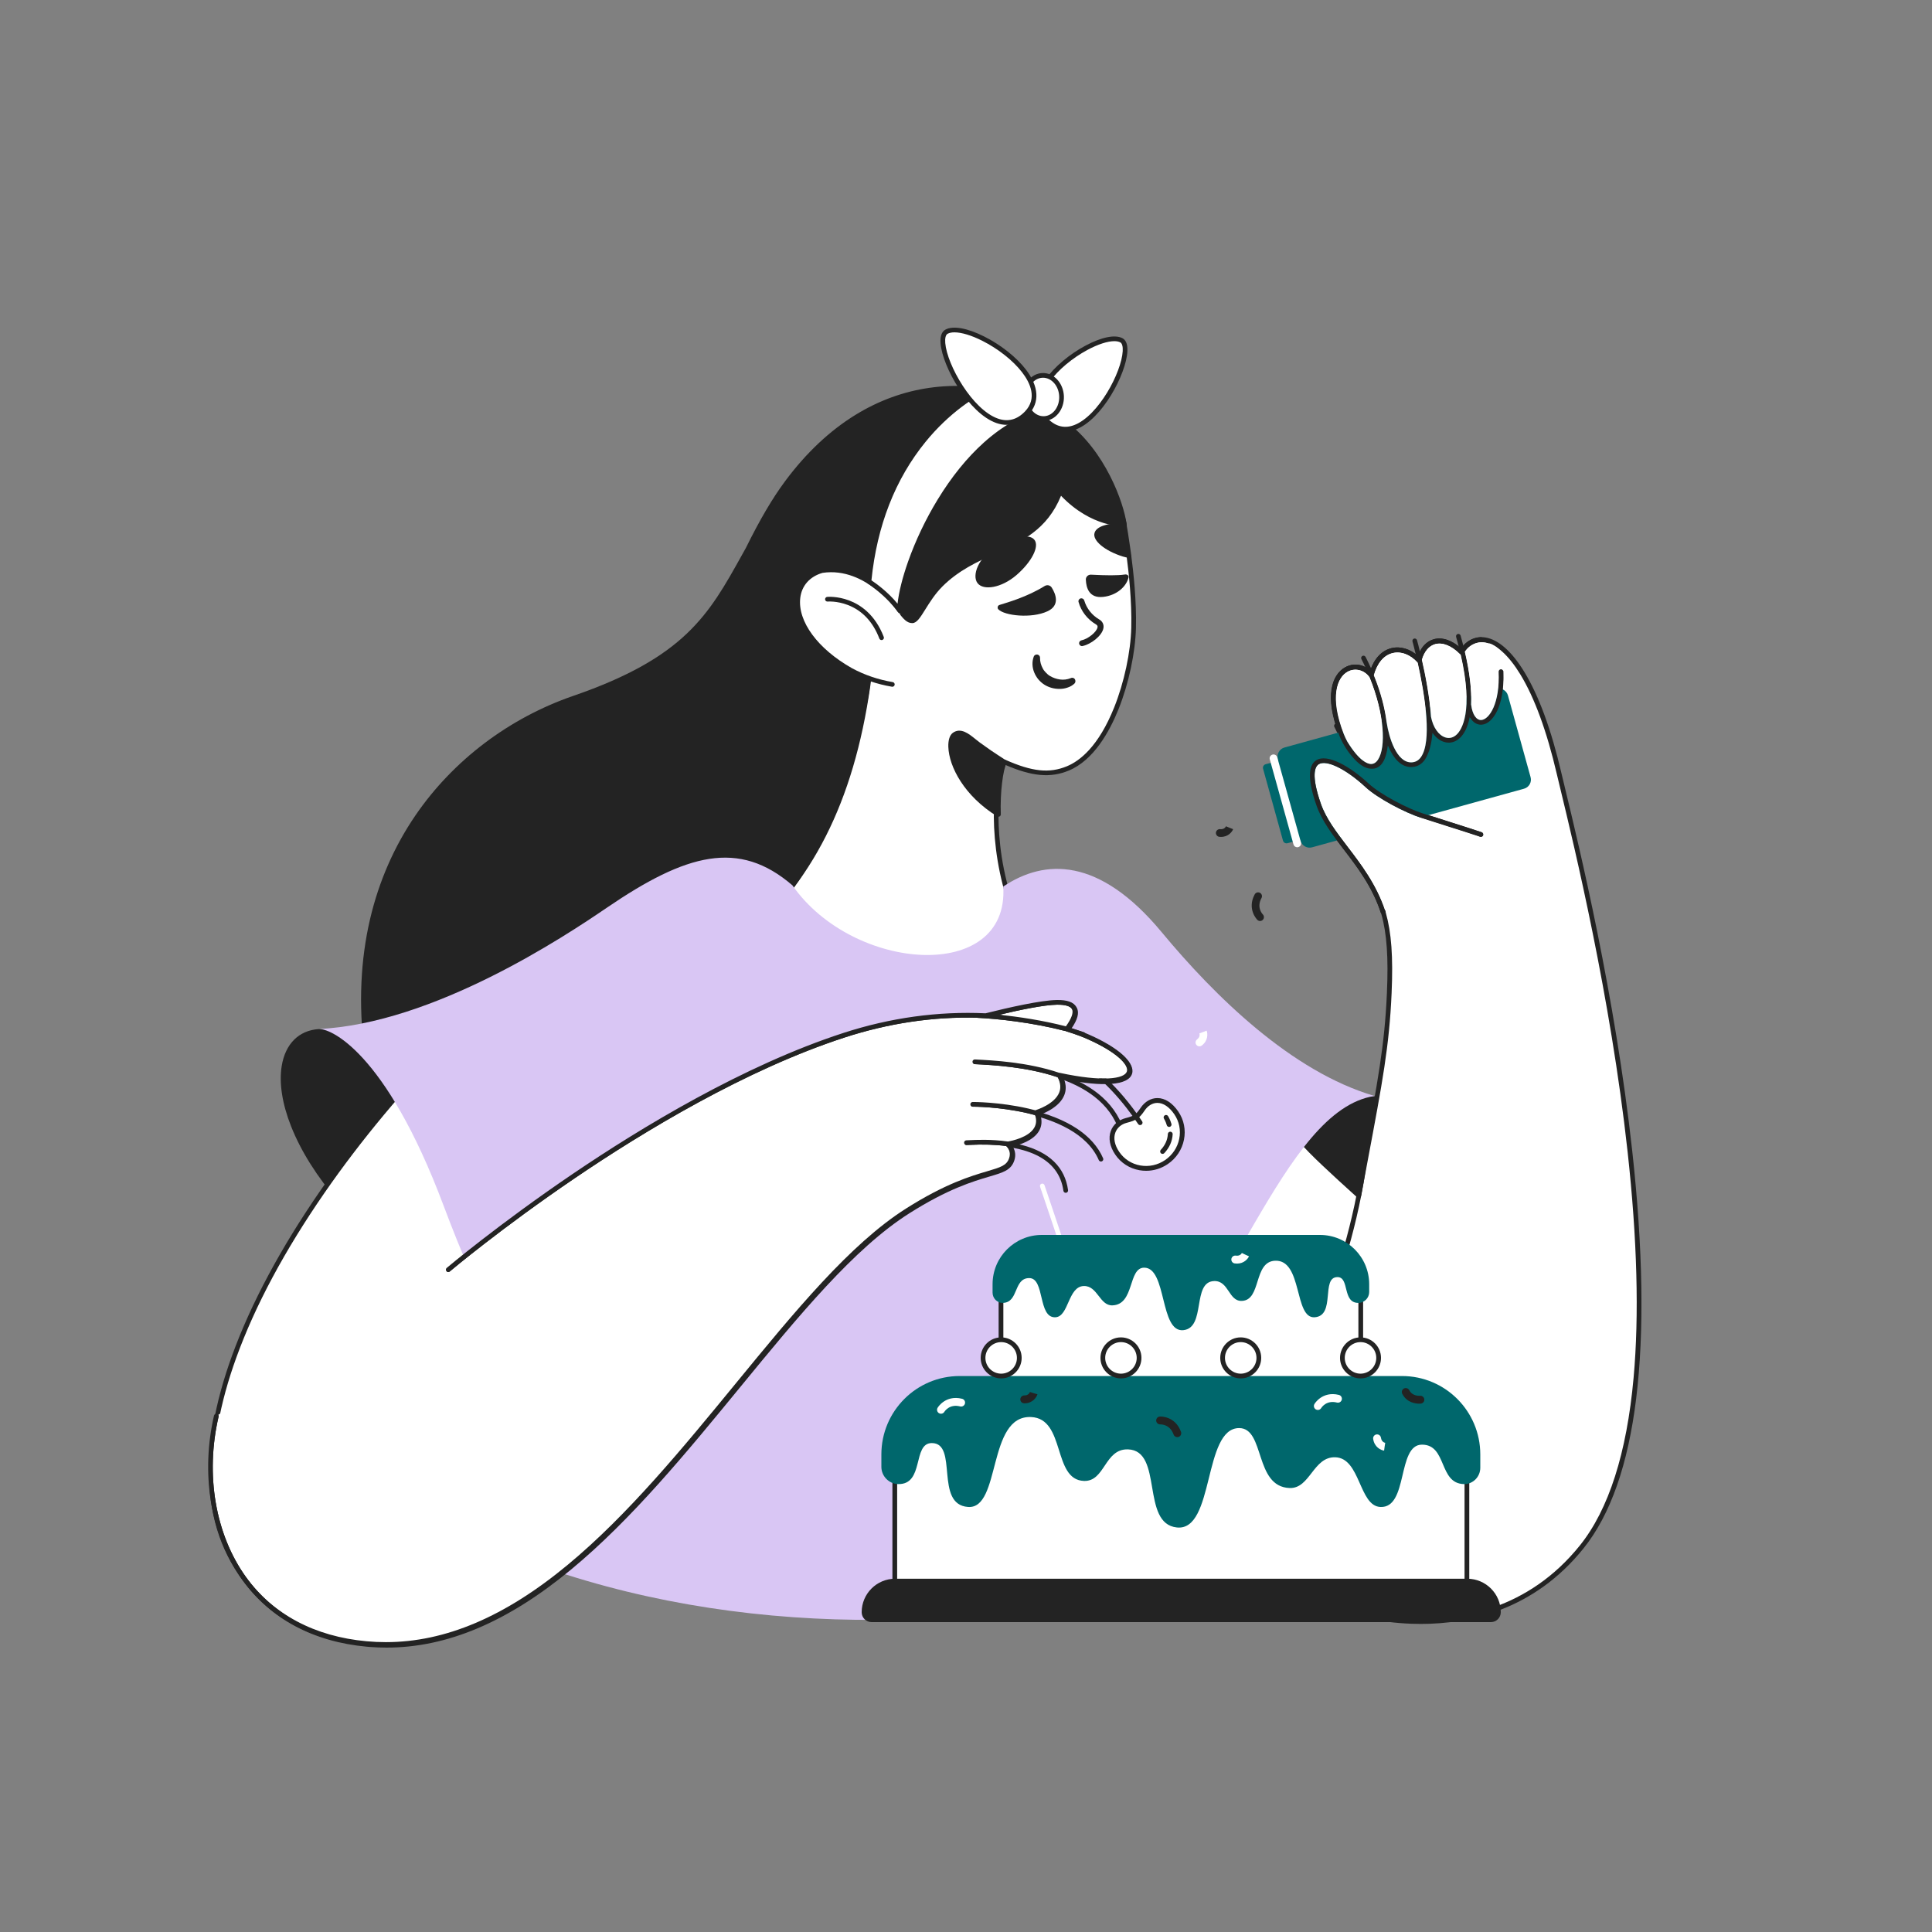 <?xml version="1.0" encoding="UTF-8"?> <svg xmlns="http://www.w3.org/2000/svg" width="768" height="768" viewBox="0 0 768 768" fill="none"><rect x="0" y="0" width="768" height="768" fill="#808080" stroke="none"/> <g clip-path="url(#clip0_483_83)"> <path d="M424.475 305.464C417.595 308.308 410.533 307.892 399.268 302.878C395.791 309.12 392.91 335.048 402.56 361.328C386.175 399.428 322.642 392.701 312.719 355.008C333.016 330.058 345.443 278.508 345.058 269.449L326.993 231.78C326.493 230.88 326.052 230 325.611 229.12C320.545 211.262 323.966 191.673 331.741 180.79C349.666 155.701 380.809 150.125 412.916 163.688C434.997 173.016 444.701 200.215 445.142 202.295C445.583 204.174 446.545 206.294 446.866 208.133C446.886 208.273 446.906 208.413 446.946 208.493C446.946 208.493 446.926 208.553 446.986 208.573C446.966 208.633 447.006 208.713 447.006 208.713L446.986 208.773C446.966 208.833 447.006 208.913 446.986 208.973L446.966 209.033C447.167 210.033 447.669 213.133 448.291 217.472C448.412 218.112 448.452 218.792 448.572 219.432L448.813 221.112C448.794 221.172 448.833 221.252 448.813 221.312C449.878 229.331 450.864 239.99 450.629 249.51C450.219 267.37 441.474 298.454 424.475 305.464Z" fill="white"></path> <path d="M360.2 387.735C358.728 387.735 357.247 387.68 355.755 387.568C345.743 386.823 336.009 383.492 328.347 378.191C319.953 372.382 314.235 364.447 311.812 355.244C311.775 355.102 311.771 354.953 311.802 354.809C311.833 354.666 311.898 354.532 311.99 354.418C332.253 329.51 344.303 278.575 344.127 269.673L326.16 232.207C325.655 231.298 325.207 230.403 324.773 229.537C324.747 229.485 324.726 229.43 324.71 229.374C319.885 212.368 322.462 192.165 330.977 180.247C339.815 167.877 352.21 159.779 366.821 156.829C381.097 153.947 397.161 156.021 413.274 162.828C425.027 167.793 433.167 177.738 437.927 185.207C443.102 193.33 445.76 200.73 446.05 202.1C446.232 202.875 446.517 203.716 446.819 204.606C447.198 205.725 447.59 206.882 447.78 207.972C447.791 208.041 447.797 208.091 447.805 208.133L447.816 208.156C447.872 208.268 447.904 208.389 447.912 208.511C447.94 208.633 447.942 208.758 447.919 208.881C447.921 208.929 447.921 208.985 447.914 209.045C448.131 210.193 448.609 213.152 449.207 217.32C449.271 217.662 449.312 218.005 449.353 218.337C449.393 218.662 449.43 218.968 449.485 219.259C449.487 219.272 449.49 219.286 449.491 219.299L449.732 220.979C449.74 221.035 449.743 221.092 449.741 221.148C449.745 221.189 449.748 221.237 449.747 221.292C450.543 227.307 451.82 238.875 451.557 249.532C451.33 259.415 448.677 271.819 444.634 281.902C441.072 290.787 434.743 302.236 424.826 306.325L424.827 306.325C417.606 309.309 410.281 308.669 399.705 304.089C398.231 307.432 396.872 314.74 396.92 324.583C396.962 333.224 398.126 346.557 403.432 361.006C403.514 361.23 403.507 361.477 403.413 361.696C399.522 370.744 392.701 377.908 383.687 382.415C376.673 385.922 368.629 387.735 360.2 387.735ZM313.739 355.223C316.114 363.797 321.524 371.201 329.409 376.657C336.802 381.773 346.208 384.987 355.893 385.708C365.594 386.431 374.915 384.715 382.852 380.746C391.354 376.495 397.813 369.775 401.551 361.297C392.253 335.676 394.572 309.382 398.448 302.423C398.562 302.22 398.747 302.066 398.968 301.992C399.189 301.919 399.43 301.93 399.643 302.025C410.281 306.76 417.143 307.482 424.114 304.601L424.114 304.601C429.256 302.48 436.691 296.701 442.902 281.208C446.868 271.318 449.469 259.164 449.692 249.488C449.953 238.896 448.671 227.365 447.884 221.434C447.877 221.381 447.874 221.328 447.876 221.275C447.871 221.229 447.869 221.184 447.87 221.138L447.647 219.584C447.583 219.241 447.541 218.896 447.5 218.563C447.461 218.239 447.424 217.934 447.369 217.644C447.366 217.631 447.364 217.618 447.363 217.604C446.731 213.198 446.237 210.167 446.047 209.216C446.023 209.1 446.022 208.981 446.044 208.865C446.042 208.84 446.042 208.814 446.043 208.788C446.033 208.754 446.025 208.72 446.02 208.686C445.977 208.542 445.956 208.397 445.937 208.265C445.776 207.345 445.408 206.257 445.051 205.205C444.749 204.312 444.436 203.389 444.229 202.507C444.069 201.755 441.661 194.542 436.352 186.21C431.735 178.965 423.858 169.325 412.547 164.547C396.781 157.887 381.097 155.851 367.19 158.658C353.051 161.513 341.053 169.353 332.496 181.331C324.301 192.801 321.832 212.301 326.481 228.781C326.897 229.613 327.328 230.47 327.804 231.325C327.813 231.342 327.822 231.359 327.83 231.376L345.895 269.045C345.95 269.159 345.98 269.282 345.986 269.408C346.189 274.192 343.012 289.756 337.526 306.558C328.911 332.945 319.89 347.552 313.739 355.223ZM447.775 208.074L447.776 208.076L447.775 208.074ZM447.276 207.687L447.281 207.689C447.279 207.688 447.278 207.688 447.276 207.687Z" fill="#232323"></path> <path d="M423.256 168.288C400.001 150.621 349.984 141.768 312.828 191.853C307.109 199.563 302.023 208.736 297.299 218.291C283.156 243.622 274.728 261.469 228.199 277.496C181.783 293.485 136.119 340.35 145.76 417.774C143.959 451.434 198.632 575.42 255.941 600.731C299.072 582.925 252.406 430.701 312.767 354.917C339.514 321.335 346.979 276.871 348.223 233.339C358.175 241.113 359.227 246.764 362.648 246.764C365.136 246.764 367.816 238.625 373.962 232.474C390.155 216.264 412.662 219.153 421.451 195.349C433.721 208.962 446.884 208.274 446.884 208.274C445.758 199.835 438.305 179.559 423.256 168.288Z" fill="#232323"></path> <path d="M255.94 601.663C255.811 601.663 255.683 601.637 255.563 601.584C242.03 595.607 227.904 583.904 213.578 566.798C201.306 552.145 188.955 533.482 177.861 512.824C157.804 475.481 143.924 435.552 144.823 417.807C142.52 399.247 143.299 381.557 147.137 365.227C150.649 350.283 156.722 336.436 165.186 324.07C180.121 302.253 202.391 285.399 227.894 276.614C272.307 261.316 281.777 244.284 294.883 220.71C295.406 219.769 295.935 218.818 296.472 217.856C302.06 206.555 307.019 198.115 312.077 191.297C320.401 180.076 329.844 171.184 340.143 164.866C349.333 159.229 359.204 155.629 369.48 154.166C379.705 152.71 390.01 153.371 400.106 156.13C408.982 158.557 417.181 162.503 423.815 167.542C439.408 179.222 446.713 199.944 447.806 208.15C447.823 208.278 447.814 208.407 447.778 208.531C447.742 208.655 447.681 208.77 447.599 208.869C447.517 208.968 447.415 209.049 447.3 209.107C447.185 209.165 447.059 209.198 446.93 209.205C446.391 209.234 433.895 209.729 421.779 197.074C416.239 210.626 406.171 215.235 395.533 220.104C388.378 223.379 380.98 226.766 374.62 233.132C371.68 236.075 369.541 239.504 367.822 242.26C365.78 245.533 364.432 247.696 362.646 247.696C360.518 247.696 359.218 246.093 357.25 243.667C355.494 241.502 353.156 238.62 349.096 235.241C347.327 288.997 335.997 327.245 313.495 355.497C299.098 373.572 289.561 397.599 284.338 428.95C279.779 456.314 279.126 485.493 278.551 511.238C278.059 533.201 277.596 553.945 274.771 569.793C271.597 587.594 265.727 597.699 256.296 601.593C256.183 601.639 256.062 601.663 255.94 601.663ZM380.059 155.28C376.607 155.281 373.16 155.525 369.743 156.013C359.721 157.439 350.091 160.953 341.119 166.456C331.024 172.649 321.758 181.38 313.577 192.408C308.583 199.139 303.677 207.494 298.135 218.703C298.128 218.717 298.121 218.731 298.113 218.745C297.572 219.713 297.041 220.67 296.514 221.616C283.206 245.552 273.59 262.847 228.502 278.378C203.375 287.033 181.436 303.634 166.727 325.123C158.393 337.298 152.413 350.934 148.954 365.654C145.161 381.791 144.398 399.288 146.685 417.658C146.692 417.713 146.694 417.768 146.691 417.823C146.254 425.988 149.218 439.794 155.038 456.698C161.031 474.102 169.72 493.722 179.505 511.942C190.541 532.489 202.818 551.043 215.009 565.6C229.02 582.329 242.791 593.803 255.95 599.713C264.524 595.97 269.926 586.342 272.935 569.465C275.734 553.76 276.197 533.085 276.686 511.196C277.263 485.389 277.917 456.139 282.498 428.643C287.775 396.972 297.437 372.665 312.037 354.335C334.535 326.088 345.737 287.632 347.289 233.312C347.294 233.14 347.347 232.972 347.442 232.828C347.536 232.683 347.669 232.568 347.825 232.495C347.981 232.421 348.155 232.393 348.326 232.412C348.498 232.431 348.661 232.498 348.797 232.604C353.936 236.618 356.803 240.153 358.701 242.492C360.579 244.807 361.459 245.83 362.648 245.83C363.397 245.83 364.974 243.303 366.24 241.273C368.009 238.437 370.211 234.907 373.301 231.814C379.898 225.21 387.452 221.752 394.757 218.408C405.392 213.54 415.437 208.942 420.575 195.025C420.631 194.874 420.725 194.74 420.847 194.637C420.97 194.533 421.117 194.462 421.274 194.432C421.432 194.402 421.595 194.413 421.747 194.464C421.899 194.515 422.036 194.604 422.144 194.723C428.31 201.564 434.692 204.63 438.959 205.997C442.031 206.981 444.481 207.252 445.791 207.323C444.284 198.758 437.177 179.879 422.696 169.034L422.691 169.03C416.244 164.133 408.265 160.294 399.615 157.93C393.156 156.165 386.611 155.28 380.059 155.28Z" fill="#232323"></path> <path d="M395.678 217.701C388.899 221.645 386.262 228.766 388.584 231.805C390.907 234.843 398.067 233.759 404.046 228.616C410.124 223.373 413.341 217.111 411.139 214.512C408.837 211.814 402.377 213.797 395.678 217.701ZM427.094 271.742C426.315 272.483 425.335 273.023 424.295 273.344C423.315 273.684 422.254 273.865 421.194 273.846C419.054 273.867 416.973 273.308 415.152 272.169C414.271 271.61 413.451 270.87 412.73 270.031C412.07 269.211 411.509 268.291 411.108 267.292C410.307 265.292 410.166 263.112 410.925 261.032C411.144 260.372 411.924 260.031 412.585 260.251C413.125 260.431 413.425 260.93 413.446 261.47L413.426 261.53C413.406 262.99 413.807 264.39 414.508 265.69C414.829 266.33 415.249 266.87 415.75 267.369C416.25 267.869 416.75 268.369 417.371 268.708C418.591 269.448 419.972 269.907 421.372 270.106C422.773 270.305 424.233 270.124 425.613 269.583L425.693 269.543C426.393 269.243 427.153 269.563 427.394 270.242C427.614 270.782 427.494 271.342 427.094 271.742ZM397.371 240.459C400.571 239.458 408.291 237.293 415.27 232.95C416.27 232.349 417.511 232.628 418.111 233.628C419.673 236.147 421.496 240.686 416.316 243.029C410.017 245.932 399.334 244.778 396.852 242.22C396.451 241.82 396.491 241.1 396.891 240.7L397.371 240.459ZM447.194 228.372C444.114 228.814 439.933 228.756 433.571 228.439C432.431 228.46 431.592 229.381 431.632 230.46C431.612 230.521 431.653 230.6 431.653 230.6C431.794 233.58 432.897 237.88 438.498 237.277C444.098 236.673 447.857 232.992 448.635 229.451C448.735 228.751 447.974 228.232 447.194 228.372Z" fill="#232323"></path> <path d="M357.87 242.978C357.87 242.978 345.119 224.011 326.769 226.809C311.828 231.037 313.106 252.287 338.259 266.453C343.402 269.23 348.984 271.087 354.726 272.063" fill="white"></path> <path d="M354.721 272.998C354.669 272.998 354.616 272.994 354.563 272.985C348.576 271.967 342.939 270.045 337.809 267.276C330.365 263.083 324.452 257.945 320.694 252.406C317.286 247.386 315.713 242.073 316.264 237.448C316.941 231.769 320.675 227.565 326.509 225.914C326.546 225.903 326.584 225.895 326.622 225.889C334.39 224.705 342.397 227.205 349.778 233.119C355.308 237.549 358.505 242.261 358.639 242.46C358.777 242.665 358.828 242.917 358.78 243.16C358.732 243.402 358.59 243.616 358.385 243.755C358.18 243.893 357.928 243.944 357.685 243.896C357.442 243.848 357.228 243.706 357.09 243.501C356.966 243.316 344.469 225.1 326.961 227.725C321.921 229.172 318.698 232.793 318.117 237.669C317.006 246.991 325.09 257.971 338.711 265.643C343.646 268.308 349.09 270.162 354.876 271.146C355.106 271.186 355.313 271.311 355.455 271.495C355.598 271.68 355.666 271.911 355.647 272.144C355.627 272.376 355.521 272.593 355.35 272.751C355.179 272.909 354.954 272.997 354.721 272.998ZM435.103 211.822C434.164 214.843 439.188 218.98 446.311 221.216C447.151 221.495 448.031 221.655 448.912 221.814C448.892 221.674 448.891 221.474 448.871 221.334C448.711 220.014 448.51 218.814 448.369 217.634C447.746 213.295 447.245 210.195 447.044 209.195L447.064 209.135C447.024 209.055 447.044 208.995 447.064 208.935C447.024 208.855 447.024 208.655 447.044 208.595C447.044 208.395 446.964 208.235 446.964 208.035C440.842 207.799 435.882 209.082 435.103 211.822ZM429.867 256.804C429.247 256.664 428.846 256.065 428.986 255.445C429.066 255.005 429.446 254.664 429.886 254.544C432.526 254.023 436.005 251.181 436.284 249.341C436.344 248.961 436.324 248.62 435.663 248.201C432.262 246.203 429.739 242.964 428.717 239.225C428.597 238.585 428.996 237.985 429.636 237.865C430.276 237.744 430.877 238.144 431.017 238.724C431.959 241.903 434.081 244.542 436.923 246.22C438.223 246.92 438.904 248.279 438.625 249.719C438.086 252.739 433.627 256.122 430.407 256.784C430.187 256.844 430.047 256.864 429.867 256.804Z" fill="#232323"></path> <path d="M350.432 254.437C350.243 254.437 350.059 254.379 349.903 254.273C349.747 254.166 349.628 254.014 349.56 253.838C347.009 247.194 342.786 242.702 337.01 240.485C332.675 238.822 329.032 239.128 328.995 239.131C328.75 239.151 328.507 239.074 328.318 238.916C328.13 238.758 328.011 238.533 327.988 238.288C327.966 238.043 328.04 237.799 328.197 237.609C328.353 237.419 328.578 237.299 328.822 237.273C328.985 237.258 332.867 236.919 337.594 238.711C341.949 240.362 347.862 244.211 351.303 253.169C351.357 253.311 351.376 253.463 351.359 253.613C351.341 253.764 351.287 253.908 351.201 254.032C351.115 254.157 351 254.259 350.866 254.33C350.732 254.4 350.583 254.437 350.432 254.437Z" fill="#232323"></path> <path d="M388.919 295.904C385.857 293.686 382.474 289.828 379.335 292.05C375.655 294.692 378.21 312.188 396.9 323.737C396.567 314.755 397.806 305.859 399.245 302.938C393.942 299.442 394.942 300.241 388.919 295.904Z" fill="#232323"></path> <path d="M396.903 324.669C396.73 324.669 396.56 324.621 396.413 324.53C383.369 316.47 377.253 304.852 376.978 296.914C376.884 294.196 377.529 292.199 378.794 291.291C381.919 289.079 385.143 291.691 387.734 293.789C388.337 294.279 388.908 294.741 389.47 295.148C393.903 298.34 394.487 298.719 396.659 300.129C397.422 300.625 398.378 301.246 399.762 302.158C399.952 302.284 400.089 302.474 400.149 302.693C400.209 302.912 400.186 303.146 400.086 303.349C398.736 306.088 397.511 314.92 397.836 323.702C397.841 323.827 397.82 323.952 397.775 324.069C397.73 324.186 397.662 324.293 397.575 324.384C397.488 324.474 397.384 324.546 397.268 324.595C397.153 324.644 397.029 324.669 396.903 324.669ZM381.362 292.318C380.847 292.318 380.356 292.471 379.877 292.81C379.326 293.206 378.761 294.478 378.843 296.849C379.029 302.206 382.874 313.327 395.928 322.003C395.848 315.391 396.593 307.171 398.082 303.286C397.045 302.604 396.277 302.106 395.643 301.694C393.497 300.3 392.849 299.879 388.377 296.66L388.375 296.658C387.773 296.222 387.156 295.722 386.559 295.239C384.456 293.535 382.813 292.318 381.362 292.318Z" fill="#232323"></path> <path d="M345.43 231.165C345.43 231.165 352.985 235.915 357.543 242.539C358.111 224.046 380.165 171.556 415.739 163.432C418.205 160.47 406.385 148.74 394.24 153.645C382.384 158.434 350.421 179.934 345.43 231.165Z" fill="white"></path> <path d="M357.539 243.468C357.237 243.468 356.947 243.322 356.77 243.064C352.379 236.683 345.002 231.998 344.928 231.951C344.782 231.859 344.664 231.728 344.588 231.572C344.511 231.417 344.48 231.243 344.497 231.071C346.674 208.72 354.088 189.652 366.533 174.396C376.015 162.772 386.881 155.606 393.887 152.777C403.03 149.084 412.095 154.21 415.612 159.028C417.096 161.062 417.403 162.883 416.452 164.025C416.321 164.182 416.142 164.292 415.943 164.337C407.799 166.197 399.857 170.562 392.337 177.31C385.815 183.163 379.748 190.655 374.306 199.579C364.272 216.034 358.745 233.658 358.472 242.564C358.464 242.806 358.363 243.036 358.189 243.205C358.014 243.374 357.781 243.468 357.539 243.468ZM346.41 230.69C347.972 231.732 352.905 235.208 356.789 239.984C357.29 235.391 358.747 229.55 360.989 223.205C363.944 214.846 367.998 206.34 372.713 198.608C378.25 189.529 384.433 181.896 391.09 175.922C398.722 169.073 406.803 164.598 415.113 162.615C415.207 162.153 414.918 161.243 414.104 160.128C411.034 155.922 402.707 151.226 394.586 154.507C387.794 157.249 377.238 164.224 367.979 175.575C355.875 190.413 348.62 208.954 346.41 230.69Z" fill="#232323"></path> <path d="M415.982 167.183C402.767 154.074 437.005 130.757 445.746 135.26C453.097 139.047 431.927 183 415.982 167.183Z" fill="white"></path> <path d="M423.49 171.53C420.558 171.53 417.787 170.291 415.321 167.845C410.79 163.35 410.978 157.183 415.852 150.481C419.339 145.687 425.134 140.826 431.354 137.477C437.795 134.009 443.195 132.899 446.17 134.432C447.179 134.951 448.342 136.281 448.159 139.662C447.664 148.792 438.112 166.703 427.726 170.702C426.289 171.255 424.871 171.53 423.49 171.53ZM442.96 135.619C440.297 135.619 436.461 136.846 432.239 139.119C426.253 142.342 420.691 147 417.362 151.578C414.343 155.729 411.767 161.691 416.636 166.521C419.744 169.605 423.251 170.425 427.055 168.961C436.654 165.265 445.837 148.023 446.295 139.561C446.396 137.7 446.048 136.467 445.315 136.09C444.701 135.773 443.904 135.619 442.96 135.619Z" fill="#232323"></path> <path d="M415.034 166.378C419.047 166.222 422.151 162.255 421.967 157.518C421.783 152.78 418.38 149.066 414.368 149.222C410.355 149.378 407.251 153.344 407.435 158.082C407.619 162.819 411.021 166.533 415.034 166.378Z" fill="white"></path> <path d="M414.806 167.321C410.407 167.321 406.716 163.259 406.516 158.123C406.419 155.611 407.161 153.211 408.607 151.364C410.088 149.471 412.126 148.381 414.346 148.294C418.864 148.119 422.71 152.243 422.914 157.487C423.117 162.731 419.605 167.14 415.084 167.315C414.992 167.319 414.899 167.32 414.806 167.321ZM414.624 150.155C414.556 150.155 414.487 150.156 414.418 150.159C412.756 150.223 411.214 151.059 410.076 152.513C408.903 154.013 408.301 155.98 408.381 158.051C408.545 162.267 411.511 165.58 415.012 165.451C418.504 165.316 421.213 161.775 421.049 157.559C420.888 153.426 418.027 150.155 414.624 150.155Z" fill="#232323"></path> <path d="M408.148 164.176C421.499 150.149 385.195 126.921 376.238 131.866C368.707 136.023 392.037 181.103 408.148 164.176Z" fill="white"></path> <path d="M400.152 168.886C398.818 168.886 397.446 168.642 396.048 168.149C385.137 164.303 374.68 145.979 373.895 136.508C373.605 133.018 374.765 131.613 375.788 131.048C378.824 129.371 384.461 130.364 391.252 133.773C397.816 137.068 403.984 141.946 407.75 146.823C413.007 153.632 413.388 160.022 408.824 164.818C406.256 167.515 403.31 168.886 400.152 168.886ZM379.413 132.114C378.305 132.114 377.381 132.3 376.69 132.681C375.926 133.103 375.593 134.407 375.755 136.354C376.484 145.149 386.561 162.827 396.668 166.389C400.684 167.805 404.32 166.843 407.472 163.532C412.41 158.344 409.545 152.202 406.273 147.963C402.67 143.297 396.742 138.615 390.415 135.44C386.096 133.272 382.179 132.114 379.413 132.114ZM408.148 164.175H408.151H408.148ZM126.793 410C152.082 411.996 159.028 405.317 229.923 540.343C108.132 490.223 96.18 411.996 126.793 410Z" fill="#232323"></path> <path d="M229.92 541.275C229.8 541.275 229.68 541.252 229.565 541.205C201.058 529.473 161.473 508.979 134.779 477.966C126.044 467.819 119.623 457.63 115.693 447.683C112.162 438.746 110.881 430.46 111.988 423.72C113.432 414.925 118.805 409.585 126.73 409.069C126.774 409.065 126.819 409.066 126.864 409.069C128.165 409.172 129.423 409.252 130.639 409.329C142.031 410.054 150.262 410.577 164.152 427.222C178.195 444.05 198.111 477.751 230.746 539.908C230.821 540.051 230.858 540.21 230.853 540.37C230.848 540.531 230.801 540.687 230.718 540.825C230.635 540.962 230.518 541.076 230.378 541.154C230.238 541.233 230.08 541.275 229.92 541.275ZM126.785 410.934C119.837 411.416 115.116 416.182 113.829 424.022C112.778 430.429 114.022 438.374 117.429 446.997C121.282 456.75 127.595 466.76 136.193 476.749C161.912 506.629 199.785 526.688 227.893 538.489C196.032 477.91 176.5 444.932 162.719 428.417C149.343 412.388 141.448 411.886 130.521 411.191C129.318 411.115 128.076 411.036 126.785 410.934Z" fill="#232323"></path> <path d="M279.774 345.695C206.718 356.21 29.13 552.102 100.663 631.702C148.072 684.459 396.527 328.891 279.774 345.695Z" fill="white"></path> <path d="M113.207 637.978C107.792 637.978 103.349 636.082 99.971 632.324C89.795 621 84.159 606.815 83.22 590.163C82.364 574.988 85.395 557.741 92.231 538.899C99.738 518.204 111.58 496.088 127.427 473.164C141.88 452.258 159.415 431.209 178.136 412.293C196.335 393.905 215.204 377.96 232.704 366.182C250.827 353.985 267.059 346.581 279.644 344.77L279.777 345.693L279.644 344.77C295.703 342.457 305.843 346.948 309.785 358.112C314.102 370.343 310.782 390.059 299.917 416.712C290.22 440.498 274.909 468.618 255.641 498.032C236.903 526.637 216.023 554.077 195.26 577.384C173.353 601.977 153.164 620.085 136.874 629.751C128.798 634.542 121.657 637.269 115.648 637.856C114.837 637.936 114.022 637.977 113.207 637.978ZM287.249 346.052C284.972 346.052 282.526 346.24 279.91 346.616C267.601 348.388 251.638 355.689 233.746 367.73C216.347 379.44 197.576 395.303 179.463 413.605C160.817 432.445 143.354 453.407 128.963 474.225C113.206 497.017 101.438 518.99 93.985 539.535C87.236 558.139 84.241 575.137 85.083 590.057C85.998 606.275 91.474 620.076 101.36 631.077C108.196 638.684 119.824 637.698 135.921 628.146C152.048 618.577 172.085 600.595 193.866 576.144C214.569 552.903 235.39 525.539 254.079 497.009C273.283 467.694 288.536 439.684 298.188 416.008C308.726 390.159 312.128 370.354 308.025 358.733C305.048 350.301 298.072 346.052 287.249 346.052ZM544.79 436.741C586.82 433.464 577.446 545.881 446.51 562.361C474.128 493.166 519.273 439.12 544.79 436.741Z" fill="#232323"></path> <path d="M446.511 563.293C446.359 563.293 446.209 563.256 446.074 563.185C445.939 563.113 445.824 563.01 445.739 562.884C445.653 562.758 445.6 562.613 445.584 562.461C445.567 562.31 445.588 562.156 445.645 562.015C458.712 529.275 476.493 497.986 495.71 473.913C514.09 450.888 531.948 437.001 544.704 435.812L544.718 435.811C551.077 435.314 556.601 437.367 560.697 441.743C564.584 445.896 567.033 451.963 567.78 459.288C568.675 468.068 567.097 478.031 563.217 488.1C558.953 499.164 551.951 510.041 542.967 519.556C527.517 535.919 498.261 556.788 446.628 563.286C446.589 563.291 446.55 563.293 446.511 563.293ZM544.87 437.671C532.616 438.817 515.23 452.45 497.168 475.077C478.35 498.649 460.914 529.192 447.97 561.231C498.075 554.581 526.526 534.249 541.61 518.275C550.429 508.935 557.298 498.269 561.475 487.429C565.25 477.633 566.788 467.967 565.923 459.477C564.461 445.131 556.397 436.776 544.87 437.671Z" fill="#232323"></path> <path d="M540.127 475.3C540.127 475.3 526.506 463.071 521.155 457.577C463.618 398.498 447.979 336.469 414.167 348.126C357.64 378.573 419.924 564.95 489.737 617.973C529.858 648.445 593.092 659.338 628.765 614.912C681.948 548.682 626.277 335.378 619.746 307.393C607.455 254.728 588.334 247.071 581.007 259.25C573.874 252.025 566.265 253.739 564.119 262.547C558.154 255.935 548.208 256.422 545.112 268.456C539.371 260.472 523.377 266.272 533.285 291.847C536.777 299.816 536.078 302.682 537.322 307.035C531.102 302.993 520.262 297.47 521.772 310.144C523.327 323.204 530.791 331.599 537.95 340.975C549.675 356.33 553.495 366.424 552.257 394.767C551.218 418.545 547.902 433.635 540.127 475.3Z" fill="white"></path> <path d="M564.822 645.536C563.475 645.536 562.161 645.509 560.879 645.46C536.439 644.513 510.302 634.765 489.169 618.714C476.192 608.859 463.185 594.305 450.507 575.458C438.746 557.974 427.606 537.117 418.293 515.142C409.079 493.402 401.754 470.82 397.108 449.839C392.257 427.929 390.36 407.786 391.622 391.586C392.457 380.875 394.649 371.742 398.138 364.44C401.871 356.628 407.114 350.862 413.721 347.303C413.765 347.279 413.811 347.259 413.859 347.242C423.759 343.829 432.811 346.34 442.346 355.143C451.053 363.18 459.884 376.097 470.109 391.053C483.163 410.148 499.409 433.912 521.82 456.924C526.145 461.365 536.035 470.35 539.512 473.491C540.342 469.046 541.121 464.908 541.851 461.034C547.729 429.799 550.411 415.543 551.321 394.724C552.547 366.646 548.872 356.818 537.205 341.539C536.486 340.597 535.764 339.666 535.046 338.739C528.476 330.262 522.27 322.255 520.841 310.252C520.345 306.086 521.114 303.339 523.128 302.087C525.671 300.504 529.962 301.501 535.898 305.046C535.774 304.38 535.673 303.726 535.57 303.054C535.162 300.408 534.7 297.408 532.427 292.218C532.421 292.206 532.416 292.193 532.411 292.181C526.356 276.553 529.724 267.992 534.895 265.192C538.141 263.435 542.023 264.045 544.694 266.567C546.326 261.733 549.275 258.591 553.112 257.648C556.682 256.77 560.531 257.933 563.663 260.771C564.884 257.241 567.089 254.895 569.979 254.095C573.339 253.166 577.249 254.512 580.839 257.795C583.279 254.361 586.65 252.805 590.435 253.402C595.611 254.217 600.969 258.946 605.928 267.078C611.694 276.533 616.648 290.025 620.651 307.179C621.013 308.728 621.521 310.828 622.164 313.487C627.601 335.96 642.043 395.654 648.847 457.584C657.427 535.684 650.914 588.813 629.489 615.494C609.858 639.942 584.187 645.536 564.822 645.536ZM414.54 348.982C408.32 352.352 403.368 357.823 399.822 365.245C396.432 372.338 394.3 381.25 393.483 391.732C391.006 423.512 400.923 469.375 420.012 514.415C429.279 536.282 440.36 557.03 452.055 574.417C464.619 593.093 477.485 607.497 490.298 617.229C511.133 633.053 536.885 642.664 560.951 643.595C580.238 644.343 607.523 639.87 628.034 614.326C639.491 600.059 646.672 577.638 649.378 547.686C651.622 522.865 650.819 492.618 646.992 457.788C640.201 395.977 625.779 336.367 620.35 313.926C619.706 311.263 619.197 309.16 618.834 307.603C614.875 290.643 609.997 277.335 604.335 268.05C599.736 260.509 594.697 255.962 590.145 255.245C586.821 254.723 583.857 256.314 581.803 259.729C581.729 259.85 581.629 259.954 581.51 260.031C581.39 260.108 581.255 260.157 581.113 260.174C580.972 260.191 580.829 260.175 580.695 260.128C580.561 260.081 580.439 260.004 580.339 259.903C577.019 256.54 573.424 255.078 570.477 255.893C567.862 256.616 565.925 259.057 565.021 262.765C564.981 262.93 564.897 263.081 564.777 263.201C564.658 263.322 564.508 263.407 564.343 263.449C564.179 263.49 564.006 263.486 563.844 263.437C563.681 263.388 563.535 263.295 563.422 263.169C560.586 260.025 556.898 258.638 553.557 259.459C549.997 260.334 547.317 263.611 546.011 268.686C545.967 268.858 545.875 269.013 545.745 269.135C545.615 269.256 545.454 269.338 545.28 269.37C545.105 269.403 544.925 269.386 544.76 269.32C544.596 269.254 544.453 269.142 544.35 268.998C542.309 266.16 538.706 265.25 535.783 266.833C531.517 269.143 528.53 276.986 534.144 291.488C536.508 296.89 536.989 300.014 537.413 302.77C537.62 304.109 537.814 305.374 538.215 306.776C538.267 306.958 538.262 307.153 538.201 307.333C538.14 307.513 538.025 307.669 537.872 307.782C537.719 307.895 537.536 307.959 537.346 307.965C537.156 307.97 536.968 307.918 536.809 307.814C530.705 303.847 526.196 302.375 524.113 303.671C522.768 304.507 522.291 306.647 522.694 310.031C524.062 321.52 530.113 329.329 536.521 337.596C537.242 338.527 537.966 339.462 538.688 340.406C544.259 347.702 548.461 354.293 550.858 362.743C553.122 370.723 553.818 380.311 553.185 394.806C552.27 415.757 549.579 430.054 543.684 461.379C542.866 465.725 541.986 470.4 541.04 475.469C541.01 475.632 540.937 475.784 540.828 475.909C540.72 476.034 540.58 476.128 540.423 476.182C540.266 476.235 540.098 476.245 539.936 476.212C539.774 476.179 539.623 476.103 539.5 475.992C539.363 475.87 525.795 463.679 520.483 458.225C497.959 435.098 481.663 411.26 468.568 392.106C448.021 362.051 434.435 342.18 414.54 348.982Z" fill="#232323"></path> <path d="M530.948 510.28C530.798 510.28 530.651 510.244 530.518 510.174C530.385 510.105 530.271 510.005 530.185 509.882C530.099 509.76 530.044 509.618 530.024 509.47C530.004 509.321 530.02 509.17 530.071 509.029C530.17 508.758 539.945 481.594 542.148 454.856C542.157 454.734 542.191 454.615 542.247 454.506C542.303 454.397 542.38 454.3 542.473 454.22C542.567 454.141 542.675 454.081 542.792 454.044C542.909 454.007 543.032 453.993 543.154 454.003C543.276 454.013 543.395 454.047 543.504 454.103C543.613 454.159 543.71 454.236 543.789 454.33C543.869 454.423 543.929 454.531 543.966 454.648C544.004 454.765 544.018 454.888 544.008 455.01C541.783 482.002 531.924 509.392 531.825 509.666C531.76 509.846 531.641 510.001 531.484 510.111C531.327 510.221 531.14 510.28 530.948 510.28Z" fill="#232323"></path> <path d="M588.625 331.676C582.992 329.784 575.391 327.43 565.314 324.183C558.733 322.063 548.04 316.37 543.471 312.121C532.035 301.484 515.217 293.97 524.26 319.83C528.919 333.152 543.543 343.461 549.763 362.428" fill="white"></path> <path d="M549.765 363.362C549.568 363.362 549.377 363.3 549.218 363.185C549.058 363.069 548.94 362.907 548.878 362.72C545.504 352.431 539.487 344.551 534.178 337.599C529.728 331.772 525.525 326.269 523.381 320.138C519.966 310.371 519.905 304.326 523.201 302.172C527.642 299.27 536.901 304.735 544.108 311.438C548.678 315.689 559.415 321.303 565.602 323.296C569.517 324.557 573.058 325.684 576.255 326.701C581.201 328.274 585.473 329.634 588.924 330.793C589.157 330.873 589.348 331.042 589.457 331.263C589.566 331.484 589.582 331.739 589.504 331.972C589.426 332.205 589.258 332.398 589.038 332.509C588.818 332.619 588.563 332.638 588.329 332.561C584.893 331.407 580.627 330.05 575.689 328.479C572.134 327.35 568.58 326.214 565.029 325.071C558.527 322.977 547.656 317.285 542.837 312.804C535.067 305.577 527.237 301.762 524.222 303.734C522.823 304.647 521.083 307.914 525.142 319.523C527.188 325.372 531.304 330.762 535.661 336.468C541.059 343.537 547.178 351.549 550.651 362.139C550.697 362.279 550.709 362.428 550.686 362.573C550.663 362.719 550.607 362.857 550.52 362.977C550.434 363.096 550.32 363.193 550.189 363.26C550.058 363.327 549.912 363.362 549.765 363.362Z" fill="#232323"></path> <path d="M599.168 263.913C596.612 253.751 584.581 252.679 581.008 259.249C573.875 252.023 566.266 253.737 564.12 262.545C558.155 255.933 548.21 256.42 545.113 268.454C539.373 260.47 523.941 265.551 534.134 291.474C538.276 302.009 550.549 313.959 551.014 292.156C555.99 306.77 568.742 310.501 568.683 285.815C573.407 298.997 581.874 293.184 583.671 282.206C586.04 288.491 594.123 289.031 596.111 274.121C597.355 264.793 597.794 266.009 599.168 263.913Z" fill="white"></path> <path d="M545.063 305.42C544.953 305.42 544.843 305.416 544.732 305.409C540.428 305.126 535.478 299.429 530.418 288.936C530.363 288.825 530.33 288.705 530.322 288.581C530.314 288.458 530.331 288.335 530.371 288.218C530.411 288.101 530.473 287.993 530.555 287.901C530.637 287.809 530.737 287.733 530.848 287.68C530.959 287.626 531.08 287.595 531.203 287.588C531.327 287.582 531.45 287.6 531.566 287.641C531.683 287.683 531.79 287.747 531.881 287.83C531.973 287.913 532.046 288.013 532.099 288.125C538.654 301.718 543.203 303.438 544.855 303.547C546.002 303.621 546.989 303.043 547.789 301.824C549.615 299.043 550.185 293.411 549.315 286.759C548.599 281.285 546.607 272.546 541.178 261.996C541.122 261.887 541.088 261.769 541.078 261.646C541.068 261.524 541.082 261.401 541.12 261.285C541.157 261.168 541.217 261.06 541.296 260.967C541.376 260.873 541.472 260.796 541.581 260.74C541.69 260.684 541.809 260.65 541.931 260.64C542.053 260.63 542.176 260.644 542.293 260.681C542.41 260.719 542.518 260.779 542.611 260.858C542.705 260.937 542.782 261.034 542.838 261.143C548.39 271.932 550.431 280.896 551.165 286.517C552.105 293.705 551.443 299.657 549.349 302.847C548.241 304.535 546.764 305.42 545.063 305.42Z" fill="#232323"></path> <path d="M560.899 304.77C557.763 304.77 554.984 302.631 552.831 298.545C550.599 294.31 549.685 289.365 549.395 287.435C549.375 287.313 549.379 287.188 549.408 287.068C549.437 286.948 549.489 286.834 549.562 286.734C549.634 286.634 549.726 286.55 549.832 286.486C549.938 286.422 550.055 286.379 550.177 286.361C550.3 286.343 550.424 286.349 550.544 286.379C550.664 286.409 550.777 286.463 550.876 286.537C550.975 286.611 551.058 286.705 551.12 286.811C551.183 286.918 551.224 287.036 551.24 287.158C551.814 290.98 553.026 294.912 554.482 297.675C556.423 301.359 558.732 303.112 561.348 302.884C562.801 302.758 563.944 302.067 564.841 300.772C567.549 296.866 567.843 287.752 565.69 274.414C564.042 264.198 561.511 255.078 561.485 254.987C561.421 254.749 561.453 254.495 561.574 254.281C561.696 254.067 561.898 253.909 562.135 253.843C562.372 253.777 562.626 253.807 562.841 253.927C563.056 254.048 563.215 254.248 563.283 254.485C563.704 255.993 573.51 291.54 566.375 301.834C565.158 303.589 563.521 304.568 561.508 304.742C561.304 304.761 561.101 304.77 560.899 304.77Z" fill="#232323"></path> <path d="M575.85 295.073C575.223 295.073 574.587 294.973 573.95 294.772C570.58 293.707 567.903 289.991 566.964 285.076C566.939 284.955 566.939 284.83 566.963 284.709C566.987 284.588 567.035 284.473 567.104 284.37C567.172 284.268 567.261 284.18 567.364 284.112C567.467 284.044 567.582 283.997 567.703 283.974C567.824 283.951 567.949 283.952 568.07 283.977C568.191 284.002 568.305 284.051 568.407 284.121C568.509 284.191 568.595 284.281 568.662 284.384C568.729 284.488 568.775 284.604 568.797 284.725C569.607 288.967 571.797 292.135 574.513 292.993C576.136 293.506 577.71 293.085 579.063 291.775C581.024 289.875 586.802 281.477 578.826 253.169C578.792 253.051 578.781 252.927 578.795 252.805C578.809 252.683 578.847 252.564 578.907 252.457C578.966 252.349 579.047 252.254 579.143 252.178C579.24 252.101 579.351 252.045 579.469 252.012C579.588 251.978 579.712 251.969 579.834 251.983C579.956 251.998 580.074 252.037 580.182 252.097C580.289 252.158 580.383 252.239 580.459 252.336C580.534 252.434 580.59 252.545 580.622 252.664C583.665 263.464 585.043 272.63 584.718 279.906C584.37 287.672 582.157 291.375 580.361 293.115C579.027 294.407 577.471 295.073 575.85 295.073Z" fill="#232323"></path> <path d="M588.628 287.929C586.255 287.929 583.604 285.943 582.898 280.298C582.883 280.176 582.892 280.053 582.924 279.935C582.957 279.817 583.012 279.706 583.087 279.61C583.162 279.513 583.256 279.432 583.362 279.371C583.469 279.311 583.586 279.272 583.708 279.257C583.829 279.242 583.953 279.25 584.071 279.283C584.189 279.315 584.3 279.371 584.396 279.446C584.493 279.521 584.574 279.615 584.635 279.721C584.695 279.828 584.734 279.945 584.749 280.067C585.225 283.873 586.814 286.222 588.83 286.055C591.908 285.795 596.201 279.513 595.643 266.853C595.632 266.606 595.72 266.364 595.887 266.182C596.054 266 596.287 265.891 596.534 265.88C596.656 265.874 596.779 265.892 596.894 265.934C597.01 265.976 597.116 266.04 597.206 266.123C597.297 266.206 597.37 266.305 597.421 266.417C597.473 266.528 597.502 266.648 597.507 266.771C597.847 274.48 596.464 279.342 595.244 282.063C593.667 285.579 591.386 287.711 588.987 287.914C588.869 287.924 588.748 287.929 588.628 287.929Z" fill="#232323"></path> <path d="M533.281 292.779C533.093 292.779 532.909 292.722 532.754 292.615C532.598 292.509 532.479 292.358 532.411 292.183C526.356 276.554 529.723 267.994 534.894 265.194C538.14 263.436 542.022 264.047 544.693 266.569C546.326 261.734 549.274 258.592 553.112 257.649C556.681 256.772 560.531 257.934 563.662 260.772C564.883 257.242 567.088 254.897 569.979 254.097C573.323 253.172 577.212 254.501 580.789 257.751C581.838 256.182 584.255 253.511 588.645 253.283C588.768 253.276 588.89 253.294 589.006 253.335C589.121 253.376 589.228 253.439 589.319 253.521C589.41 253.603 589.484 253.702 589.537 253.813C589.589 253.923 589.62 254.043 589.626 254.166C589.638 254.413 589.553 254.655 589.387 254.838C589.221 255.022 588.99 255.133 588.742 255.146C583.764 255.405 581.876 259.582 581.857 259.624C581.796 259.764 581.702 259.886 581.582 259.981C581.463 260.075 581.322 260.139 581.172 260.167C581.023 260.194 580.868 260.185 580.723 260.139C580.578 260.094 580.446 260.013 580.339 259.905C577.018 256.542 573.423 255.08 570.476 255.895C567.862 256.618 565.924 259.059 565.021 262.767C564.981 262.932 564.896 263.082 564.777 263.203C564.657 263.324 564.507 263.409 564.343 263.451C564.178 263.492 564.005 263.488 563.843 263.439C563.681 263.39 563.535 263.297 563.421 263.171C560.585 260.027 556.897 258.64 553.557 259.461C549.997 260.336 547.317 263.613 546.01 268.688C545.966 268.86 545.874 269.015 545.744 269.136C545.615 269.258 545.454 269.339 545.279 269.372C545.105 269.405 544.925 269.387 544.76 269.321C544.595 269.255 544.453 269.144 544.349 269C542.309 266.162 538.706 265.252 535.783 266.835C528.954 270.533 530.636 282.438 534.151 291.509C534.205 291.65 534.225 291.803 534.207 291.953C534.19 292.104 534.136 292.248 534.05 292.373C533.965 292.498 533.85 292.6 533.716 292.671C533.582 292.742 533.433 292.779 533.281 292.779Z" fill="#232323"></path> <path d="M314.995 351.93C293.707 333.583 272.817 339.283 241.211 360.842C224.759 372.065 172.266 407.039 126.281 409.073C130.95 408.342 153.227 417.773 176.242 479.028C191.167 518.754 202.427 538.908 221.96 559.251C230.099 551.927 237.956 541.485 237.956 541.485C230.224 568.337 210.535 592.257 201.582 617.482C283.437 650.416 380.561 650.901 461.75 628.279C452.42 594.387 444.023 565.254 444.023 564.848C489.43 522.871 509.699 441.265 546.399 435.668C513.431 426.029 482.899 396.008 461.75 370.511C436.941 340.601 415.274 341.374 398.807 352.416C401.278 390.814 339.212 386.679 314.995 351.93Z" fill="#D9C6F4"></path> <path d="M447.058 572.419C446.858 572.419 446.663 572.355 446.502 572.235C446.341 572.116 446.223 571.949 446.165 571.757C435.716 537.345 413.656 472.364 413.434 471.712C413.36 471.479 413.381 471.226 413.491 471.008C413.601 470.79 413.792 470.624 414.024 470.546C414.255 470.467 414.508 470.482 414.728 470.588C414.949 470.694 415.119 470.882 415.202 471.112C415.423 471.764 437.493 536.774 447.951 571.215C447.994 571.354 448.003 571.502 447.978 571.646C447.953 571.789 447.895 571.925 447.808 572.042C447.721 572.159 447.608 572.254 447.477 572.32C447.347 572.385 447.203 572.419 447.058 572.419Z" fill="white"></path> <path d="M161.705 518.292C161.705 518.292 170.088 511.798 178.471 505.064L86.283 563.249C77.575 600.732 92.791 648.836 145.939 653.664C146.395 653.706 146.854 653.744 147.314 653.778C237.87 660.599 299.088 520.696 360.979 481.518C389.467 463.485 399.856 468.459 402.315 461.002C402.97 459.018 402.691 456.99 400.789 455.088C400.789 455.088 416.651 452.912 412.333 442.511C412.333 442.511 427.224 438.085 421.316 427.725C455.838 435.188 456.771 423.061 432.823 412.489C430.726 411.564 427.875 410.488 424.352 409.418C428.375 404.096 430.153 398.648 420.383 398.808C414.017 398.912 401.296 401.802 392.137 404.097C376.199 403.346 356.914 404.999 335.788 411.868C259.279 436.743 178.471 505.064 178.471 505.064" fill="white"></path> <path d="M445.108 448.353C444.922 448.353 444.741 448.298 444.588 448.195C444.434 448.092 444.314 447.945 444.244 447.774C435.21 425.741 400.726 424.012 387.744 423.361C387.497 423.349 387.265 423.239 387.099 423.055C386.933 422.872 386.847 422.63 386.859 422.383C386.885 421.868 387.317 421.467 387.838 421.498C401.143 422.165 436.487 423.936 445.97 447.066C446.028 447.208 446.051 447.361 446.035 447.514C446.02 447.666 445.967 447.812 445.882 447.94C445.797 448.067 445.682 448.171 445.547 448.243C445.411 448.315 445.261 448.353 445.108 448.353ZM437.644 461.723C437.461 461.723 437.283 461.67 437.131 461.57C436.978 461.47 436.859 461.327 436.786 461.16C432.089 450.286 418.863 445.184 408.595 442.819C397.329 440.224 387.058 440.267 386.955 440.268H386.948C386.701 440.269 386.463 440.171 386.287 439.997C386.112 439.823 386.013 439.586 386.012 439.339C386.011 439.091 386.108 438.854 386.282 438.678C386.457 438.502 386.694 438.403 386.941 438.402C387.048 438.401 397.507 438.355 408.98 440.993C424.326 444.521 434.533 451.239 438.5 460.42C438.561 460.562 438.586 460.717 438.573 460.871C438.56 461.025 438.508 461.173 438.423 461.303C438.338 461.432 438.223 461.538 438.087 461.612C437.951 461.685 437.798 461.723 437.644 461.723ZM423.646 474.161C423.421 474.16 423.204 474.079 423.034 473.931C422.864 473.782 422.754 473.578 422.723 473.355C420.948 460.487 408.095 454.299 385.541 455.457C385.07 455.481 384.71 455.499 384.479 455.504H384.459C384.214 455.503 383.98 455.405 383.806 455.232C383.632 455.06 383.534 454.825 383.531 454.58C383.529 454.336 383.623 454.1 383.793 453.923C383.963 453.747 384.196 453.645 384.441 453.639C384.66 453.634 385 453.617 385.446 453.594C388.797 453.421 397.701 452.964 406.203 455.153C417.137 457.967 423.317 464.006 424.571 473.1C424.59 473.232 424.579 473.367 424.541 473.495C424.503 473.623 424.438 473.741 424.35 473.841C424.263 473.942 424.154 474.022 424.033 474.077C423.912 474.132 423.78 474.161 423.646 474.161Z" fill="#232323"></path> <path d="M430.573 412.123C430.479 412.123 430.383 412.109 430.289 412.079C412.205 406.307 390.953 404.71 384.036 404.864C383.913 404.868 383.79 404.848 383.674 404.805C383.558 404.761 383.453 404.695 383.363 404.61C383.273 404.526 383.201 404.424 383.151 404.311C383.101 404.198 383.073 404.076 383.071 403.953C383.068 403.83 383.089 403.707 383.135 403.592C383.18 403.477 383.247 403.372 383.333 403.283C383.419 403.195 383.521 403.124 383.635 403.075C383.748 403.026 383.87 403 383.994 402.999C391.009 402.837 412.549 404.459 430.856 410.301C431.068 410.369 431.249 410.51 431.366 410.7C431.483 410.889 431.528 411.113 431.494 411.333C431.46 411.553 431.348 411.753 431.179 411.898C431.011 412.043 430.795 412.123 430.573 412.123Z" fill="#232323"></path> <path d="M153.683 654.951C151.537 654.951 149.394 654.87 147.247 654.708C146.784 654.673 146.321 654.635 145.858 654.593C124.666 652.668 107.638 643.592 96.614 628.348C90.254 619.553 85.92 608.655 84.081 596.833C82.361 585.777 82.809 574.091 85.377 563.037C85.438 562.801 85.588 562.598 85.796 562.471C86.005 562.345 86.255 562.305 86.492 562.36C86.73 562.415 86.936 562.561 87.068 562.766C87.199 562.972 87.245 563.22 87.195 563.459C84.681 574.283 84.241 585.724 85.925 596.546C87.719 608.078 91.938 618.697 98.126 627.254C103.24 634.325 109.686 640.059 117.287 644.297C125.571 648.916 135.241 651.755 146.027 652.735C146.478 652.775 146.932 652.813 147.388 652.848C149.481 653.005 151.578 653.084 153.671 653.085C177.324 653.086 201.021 643.008 225.908 622.41C249.869 602.578 271.679 575.98 292.77 550.257C316.149 521.746 338.231 494.816 360.484 480.73C376.105 470.841 386.149 467.873 392.796 465.909C398.062 464.353 400.465 463.642 401.433 460.71C402.044 458.857 401.619 457.233 400.133 455.748C400.01 455.625 399.924 455.47 399.884 455.301C399.844 455.132 399.853 454.955 399.908 454.791C399.963 454.626 400.063 454.48 400.197 454.37C400.331 454.259 400.493 454.188 400.665 454.164C400.748 454.152 408.93 452.973 411.435 448.599C412.379 446.951 412.391 445.076 411.475 442.868C411.425 442.747 411.4 442.617 411.404 442.486C411.407 442.356 411.438 442.227 411.494 442.109C411.55 441.991 411.63 441.886 411.73 441.801C411.829 441.716 411.945 441.653 412.071 441.616C412.144 441.594 419.445 439.365 421.332 434.657C422.117 432.698 421.84 430.521 420.509 428.187C420.42 428.031 420.378 427.852 420.388 427.672C420.398 427.492 420.461 427.319 420.567 427.174C420.674 427.028 420.82 426.916 420.989 426.852C421.157 426.789 421.341 426.775 421.517 426.813C438.645 430.516 447.273 429.22 448.225 426.293C449.045 423.772 444.458 418.644 432.45 413.343C430.824 412.624 428.051 411.516 424.085 410.311C423.941 410.267 423.81 410.189 423.703 410.084C423.595 409.979 423.515 409.849 423.469 409.706C423.422 409.564 423.411 409.412 423.436 409.264C423.461 409.116 423.521 408.976 423.611 408.856C426.131 405.523 427.128 402.918 426.419 401.522C425.799 400.302 423.722 399.688 420.402 399.741C414.177 399.843 401.721 402.658 392.368 405.001C392.279 405.024 392.188 405.033 392.097 405.028C373.403 404.147 354.555 406.747 336.08 412.754C296.662 425.57 256.074 450.178 228.966 468.565C199.581 488.497 179.279 505.605 179.077 505.775C178.983 505.854 178.875 505.914 178.758 505.951C178.641 505.989 178.519 506.003 178.396 505.992C178.274 505.982 178.155 505.948 178.047 505.892C177.938 505.836 177.841 505.759 177.762 505.665C177.683 505.572 177.623 505.463 177.585 505.347C177.548 505.23 177.534 505.107 177.544 504.985C177.555 504.863 177.589 504.744 177.645 504.635C177.701 504.526 177.778 504.43 177.872 504.35C178.074 504.179 198.452 487.007 227.918 467.021C255.126 448.566 295.877 423.863 335.503 410.98C354.147 404.918 373.17 402.287 392.047 403.158C401.48 400.797 413.999 397.979 420.371 397.875C424.562 397.806 427.089 398.722 428.082 400.676C429.08 402.641 428.359 405.343 425.875 408.913C429.273 409.994 431.707 410.975 433.203 411.635C444.935 416.814 451.37 422.652 449.999 426.869C448.51 431.448 438.698 432.215 422.974 429.025C423.831 431.24 423.862 433.363 423.062 435.355C421.264 439.832 415.768 442.262 413.542 443.084C414.309 445.458 414.145 447.622 413.052 449.529C410.816 453.428 405.264 455.104 402.51 455.714C403.619 457.4 403.862 459.303 403.204 461.293C401.931 465.154 398.875 466.057 393.325 467.697C386.777 469.632 376.883 472.556 361.482 482.305C339.483 496.231 317.494 523.048 294.213 551.439C273.065 577.23 251.198 603.899 227.098 623.846C201.865 644.731 177.776 654.95 153.683 654.951Z" fill="#232323"></path> </g> <g clip-path="url(#clip1_483_83)"> <path d="M540.921 551.006H397.906V515.851C397.906 503.556 407.864 493.59 420.148 493.59H518.679C530.963 493.59 540.921 503.556 540.921 515.851V551.006Z" fill="white"></path> <path d="M540.923 551.95H397.909C397.659 551.95 397.42 551.851 397.244 551.674C397.068 551.498 396.969 551.259 396.969 551.009V515.854C396.969 503.06 407.368 492.652 420.15 492.652H518.681C531.463 492.652 541.862 503.06 541.862 515.854V551.009C541.862 551.259 541.763 551.498 541.587 551.674C541.411 551.851 541.172 551.95 540.923 551.95ZM398.848 550.069H539.983V515.854C539.983 504.098 530.427 494.534 518.681 494.534H420.15C408.404 494.534 398.848 504.098 398.848 515.854V550.069Z" fill="#232323"></path> <path d="M398.653 517.919C405.014 517.771 402.819 508.059 409.139 508.059C415.446 508.059 412.488 524.03 419.58 523.635C424.905 523.339 424.505 511.411 430.808 511.214C436.335 511.041 437.112 519.1 442.234 518.903C451.094 518.562 448.34 503.919 454.841 503.919C463.911 503.919 460.947 529.747 470.403 528.761C479.492 527.814 473.737 509.539 482.616 509.242C488.526 509.045 488.329 517.326 493.648 517.129C501.532 516.836 498.178 501.553 506.846 501.158C517.868 500.657 514.332 524.226 522.605 523.635C531.075 523.029 524.969 507.665 531.667 507.665C536.581 507.665 533.452 518.072 540.092 517.918C542.392 517.865 544.274 515.916 544.274 513.613V510.503C544.274 499.68 535.508 490.906 524.695 490.906H414.142C403.328 490.906 394.563 499.68 394.563 510.503V513.843C394.562 516.101 396.398 517.971 398.653 517.919Z" fill="#00676C"></path> <path d="M583.115 630.704H355.688V579.593C355.688 567.299 365.645 557.332 377.929 557.332H560.873C573.157 557.332 583.115 567.299 583.115 579.593V630.704Z" fill="white"></path> <path d="M583.117 631.644H355.69C355.441 631.644 355.201 631.545 355.025 631.369C354.849 631.192 354.75 630.953 354.75 630.703V579.592C354.75 566.799 365.149 556.391 377.931 556.391H560.876C573.658 556.391 584.057 566.799 584.057 579.592V630.704C584.057 630.953 583.958 631.192 583.781 631.369C583.605 631.545 583.366 631.644 583.117 631.644ZM356.63 629.763H582.177V579.592C582.177 567.836 572.621 558.272 560.876 558.272H377.931C366.186 558.272 356.63 567.836 356.63 579.592V629.763Z" fill="#232323"></path> <path d="M581.932 589.949C571.816 589.714 575.307 574.27 565.256 574.27C555.227 574.27 559.931 599.666 548.653 599.039C540.185 598.568 540.822 579.6 530.798 579.286C522.008 579.012 520.773 591.828 512.628 591.514C498.539 590.972 502.917 567.686 492.58 567.686C478.156 567.686 482.869 608.759 467.832 607.191C453.378 605.684 462.53 576.622 448.41 576.151C439.012 575.838 439.325 589.006 430.867 588.693C418.33 588.228 423.662 563.923 409.879 563.296C392.352 562.499 397.975 599.98 384.818 599.039C371.349 598.076 381.059 573.643 370.408 573.643C362.593 573.643 367.568 590.193 357.009 589.948C353.352 589.864 350.359 586.763 350.359 583.102V578.156C350.359 560.944 364.299 546.992 381.496 546.992H557.302C574.498 546.992 588.438 560.944 588.438 578.156V583.467C588.437 587.059 585.519 590.032 581.932 589.949Z" fill="#00676C"></path> <path d="M592.658 643.871H346.455C344.806 643.871 343.469 642.533 343.469 640.882C343.469 634.048 349.004 628.508 355.833 628.508H583.28C590.108 628.508 595.644 634.048 595.644 640.882C595.644 642.533 594.307 643.871 592.658 643.871Z" fill="#232323"></path> <path d="M592.66 644.814H346.457C344.292 644.814 342.531 643.051 342.531 640.885C342.531 633.543 348.499 627.57 355.835 627.57H583.282C590.617 627.57 596.586 633.543 596.586 640.885C596.586 643.051 594.824 644.814 592.66 644.814ZM355.835 629.451C349.536 629.451 344.411 634.58 344.411 640.885C344.411 641.428 344.627 641.948 345.011 642.332C345.394 642.716 345.914 642.932 346.457 642.933H592.66C593.202 642.932 593.722 642.716 594.106 642.332C594.49 641.948 594.705 641.428 594.706 640.885C594.706 634.58 589.581 629.451 583.282 629.451H355.835ZM467.992 571.291C467.668 571.291 467.352 571.19 467.087 571.003C466.823 570.815 466.623 570.55 466.515 570.244C465.09 566.203 461.622 566.209 461.229 566.222C461.21 566.223 461.191 566.223 461.172 566.223C460.337 566.223 459.638 565.565 459.601 564.725C459.563 563.865 460.217 563.136 461.075 563.09C461.238 563.082 462.713 563.027 464.461 563.739C466.103 564.408 468.304 565.898 469.469 569.201C469.552 569.437 469.578 569.69 469.543 569.939C469.509 570.187 469.415 570.423 469.271 570.628C469.126 570.833 468.934 571 468.712 571.115C468.49 571.23 468.243 571.291 467.992 571.291Z" fill="#232323"></path> <path d="M523.857 560.48C523.574 560.48 523.297 560.403 523.055 560.257C522.319 559.814 522.073 558.865 522.509 558.124C522.592 557.983 523.362 556.721 524.92 555.658C526.385 554.658 528.843 553.646 532.236 554.499C532.639 554.6 532.985 554.858 533.198 555.215C533.412 555.571 533.475 555.998 533.373 556.402C533.272 556.805 533.015 557.151 532.658 557.365C532.302 557.578 531.875 557.641 531.472 557.54C527.318 556.494 525.406 559.393 525.201 559.727C525.06 559.957 524.863 560.147 524.627 560.279C524.392 560.411 524.127 560.48 523.857 560.48ZM374.056 561.978C373.771 561.978 373.491 561.9 373.248 561.751C372.513 561.304 372.272 560.354 372.712 559.615C372.795 559.476 373.571 558.217 375.134 557.161C376.603 556.168 379.067 555.168 382.456 556.037C382.858 556.14 383.203 556.399 383.415 556.757C383.626 557.114 383.687 557.542 383.584 557.945C383.481 558.347 383.222 558.692 382.865 558.904C382.507 559.116 382.081 559.177 381.678 559.074C377.529 558.01 375.602 560.898 375.397 561.231C375.255 561.46 375.058 561.648 374.823 561.779C374.588 561.909 374.324 561.978 374.056 561.978ZM550.202 576.646C548.907 576.473 546.333 575.276 545.856 571.986C545.796 571.575 545.902 571.156 546.15 570.823C546.399 570.49 546.769 570.269 547.18 570.209C547.591 570.15 548.009 570.256 548.342 570.505C548.675 570.753 548.895 571.124 548.956 571.535C549.198 573.208 550.406 573.501 550.645 573.543L550.409 575.092L550.202 576.646ZM491.738 502.299C491.435 502.299 491.117 502.276 490.786 502.227C490.379 502.16 490.016 501.936 489.773 501.603C489.531 501.27 489.429 500.855 489.49 500.448C489.551 500.04 489.77 499.673 490.099 499.426C490.428 499.178 490.841 499.071 491.249 499.126C492.921 499.378 493.548 498.304 493.657 498.086L495.072 498.759L496.498 499.407C496.013 500.477 494.438 502.299 491.738 502.299Z" fill="white"></path> <path d="M407.194 557.846H407.15C406.735 557.844 406.338 557.676 406.046 557.38C405.754 557.084 405.591 556.685 405.594 556.269C405.597 555.855 405.763 555.459 406.056 555.167C406.349 554.875 406.746 554.711 407.16 554.711H407.192C408.862 554.711 409.329 553.57 409.406 553.34L410.901 553.806L412.405 554.244C412.042 555.494 410.485 557.846 407.194 557.846ZM564.172 557.983C562.728 557.983 559.22 557.597 557.419 554.056C557.23 553.686 557.197 553.256 557.325 552.86C557.454 552.465 557.734 552.137 558.104 551.948C558.474 551.759 558.904 551.726 559.299 551.854C559.694 551.983 560.022 552.263 560.211 552.634C561.469 555.107 564.343 554.851 564.466 554.838C565.321 554.755 566.093 555.374 566.184 556.231C566.23 556.641 566.111 557.053 565.853 557.376C565.596 557.699 565.221 557.907 564.811 557.954C564.769 557.959 564.536 557.983 564.172 557.983Z" fill="#232323"></path> <path d="M397.978 546.989C401.958 546.989 405.183 543.76 405.183 539.778C405.183 535.795 401.958 532.566 397.978 532.566C393.999 532.566 390.773 535.795 390.773 539.778C390.773 543.76 393.999 546.989 397.978 546.989Z" fill="white"></path> <path d="M397.981 547.933C393.489 547.933 389.836 544.276 389.836 539.781C389.836 535.286 393.489 531.629 397.981 531.629C402.472 531.629 406.125 535.286 406.125 539.781C406.125 544.276 402.472 547.933 397.981 547.933ZM397.981 533.51C394.526 533.51 391.716 536.323 391.716 539.781C391.716 543.238 394.526 546.051 397.981 546.051C401.435 546.051 404.246 543.238 404.246 539.781C404.246 536.323 401.436 533.51 397.981 533.51Z" fill="#232323"></path> <path d="M540.822 546.989C544.801 546.989 548.027 543.76 548.027 539.778C548.027 535.795 544.801 532.566 540.822 532.566C536.843 532.566 533.617 535.795 533.617 539.778C533.617 543.76 536.843 546.989 540.822 546.989Z" fill="white"></path> <path d="M540.824 547.933C536.333 547.933 532.68 544.276 532.68 539.781C532.68 535.286 536.333 531.629 540.824 531.629C545.316 531.629 548.969 535.286 548.969 539.781C548.969 544.276 545.316 547.933 540.824 547.933ZM540.824 533.51C537.37 533.51 534.559 536.323 534.559 539.781C534.559 543.238 537.37 546.051 540.824 546.051C544.279 546.051 547.09 543.238 547.09 539.781C547.09 536.323 544.279 533.51 540.824 533.51Z" fill="#232323"></path> <path d="M445.596 546.989C449.575 546.989 452.801 543.76 452.801 539.778C452.801 535.795 449.575 532.566 445.596 532.566C441.616 532.566 438.391 535.795 438.391 539.778C438.391 543.76 441.616 546.989 445.596 546.989Z" fill="white"></path> <path d="M445.598 547.933C441.107 547.933 437.453 544.276 437.453 539.781C437.453 535.286 441.107 531.629 445.598 531.629C450.089 531.629 453.743 535.286 453.743 539.781C453.743 544.276 450.089 547.933 445.598 547.933ZM445.598 533.51C442.143 533.51 439.333 536.323 439.333 539.781C439.333 543.238 442.143 546.051 445.598 546.051C449.053 546.051 451.863 543.238 451.863 539.781C451.863 536.323 449.053 533.51 445.598 533.51Z" fill="#232323"></path> <path d="M493.213 546.989C497.192 546.989 500.418 543.76 500.418 539.778C500.418 535.795 497.192 532.566 493.213 532.566C489.234 532.566 486.008 535.795 486.008 539.778C486.008 543.76 489.234 546.989 493.213 546.989Z" fill="white"></path> <path d="M493.207 547.933C488.716 547.933 485.062 544.276 485.062 539.781C485.062 535.286 488.716 531.629 493.207 531.629C497.698 531.629 501.352 535.286 501.352 539.781C501.352 544.276 497.698 547.933 493.207 547.933ZM493.207 533.51C489.753 533.51 486.942 536.323 486.942 539.781C486.942 543.238 489.753 546.051 493.207 546.051C496.662 546.051 499.472 543.238 499.472 539.781C499.472 536.323 496.662 533.51 493.207 533.51Z" fill="#232323"></path> </g> <g clip-path="url(#clip2_483_83)"> <path d="M467.609 442.411C471.931 448.759 470.18 457.497 463.698 461.927C457.216 466.357 448.457 464.802 444.134 458.453C439.812 452.104 442.736 446.668 447.627 445.418C451.248 444.492 452.304 443.771 454.221 440.912C457.206 436.461 463.021 435.672 467.609 442.411Z" fill="white"></path> <path d="M455.602 465.411C454.716 465.411 453.824 465.334 452.936 465.176C448.985 464.474 445.577 462.278 443.34 458.993C441.13 455.746 440.508 452.38 441.588 449.514C442.528 447.021 444.642 445.189 447.387 444.487C450.789 443.617 451.635 443.041 453.423 440.375C455.069 437.922 457.488 436.509 460.057 436.5C463.077 436.476 466.033 438.396 468.398 441.869C470.634 445.154 471.431 449.135 470.641 453.076C469.853 457.01 467.578 460.434 464.235 462.719C461.645 464.489 458.653 465.411 455.602 465.411ZM460.083 438.419H460.064C458.14 438.426 456.299 439.529 455.014 441.445C452.968 444.495 451.698 445.365 447.862 446.346C445.73 446.891 444.097 448.293 443.381 450.191C442.527 452.455 443.075 455.196 444.924 457.911C446.867 460.766 449.832 462.675 453.271 463.286C456.718 463.897 460.229 463.133 463.156 461.133C466.083 459.133 468.075 456.137 468.764 452.698C469.451 449.267 468.76 445.805 466.816 442.95C464.826 440.028 462.435 438.419 460.083 438.419Z" fill="#232323"></path> <path d="M453.214 447.232C453.057 447.232 452.902 447.193 452.763 447.119C452.624 447.045 452.506 446.938 452.418 446.807C447.095 438.86 438.445 428.085 427.461 421.882C420.913 418.184 416.582 417.87 416.539 417.867C416.286 417.851 416.049 417.735 415.881 417.544C415.713 417.354 415.627 417.104 415.642 416.851C415.657 416.597 415.772 416.36 415.962 416.191C416.151 416.022 416.4 415.936 416.653 415.951C416.842 415.962 421.362 416.266 428.256 420.128C434.535 423.646 444.1 430.944 454.009 445.738C454.105 445.882 454.161 446.05 454.17 446.224C454.179 446.397 454.14 446.57 454.059 446.723C453.977 446.877 453.855 447.005 453.707 447.095C453.558 447.184 453.388 447.232 453.214 447.232ZM462.141 458.689C461.955 458.689 461.773 458.634 461.617 458.532C461.461 458.43 461.338 458.284 461.264 458.113C461.189 457.942 461.166 457.753 461.197 457.569C461.228 457.385 461.312 457.214 461.439 457.078C463.182 455.192 464.125 453.068 464.241 450.765C464.257 450.513 464.371 450.276 464.559 450.108C464.747 449.939 464.994 449.852 465.246 449.865C465.498 449.878 465.735 449.989 465.905 450.176C466.075 450.363 466.165 450.61 466.155 450.862C466.014 453.627 464.9 456.157 462.844 458.381C462.755 458.478 462.646 458.556 462.525 458.609C462.404 458.662 462.273 458.689 462.141 458.689ZM464.735 447.971C464.528 447.97 464.326 447.903 464.16 447.778C463.994 447.653 463.873 447.478 463.816 447.278C463.365 445.722 462.719 444.711 462.713 444.701C462.575 444.487 462.528 444.228 462.581 443.979C462.634 443.731 462.783 443.513 462.995 443.374C463.208 443.236 463.467 443.187 463.715 443.24C463.963 443.292 464.18 443.441 464.318 443.654C464.351 443.704 465.12 444.896 465.656 446.743C465.697 446.886 465.705 447.037 465.678 447.183C465.651 447.33 465.591 447.468 465.502 447.587C465.412 447.706 465.297 447.803 465.164 447.87C465.03 447.936 464.884 447.971 464.735 447.971Z" fill="#232323"></path> </g> <g clip-path="url(#clip3_483_83)"> <path d="M605.824 313.528L521.586 336.822C519.595 337.373 517.535 336.207 516.984 334.218L507.988 301.743C507.437 299.754 508.604 297.696 510.595 297.145L594.833 273.851C596.824 273.301 598.884 274.467 599.435 276.456L608.431 308.93C608.981 310.919 607.815 312.978 605.824 313.528Z" fill="#00676C"></path> <path d="M517.776 333.62L511.808 335.188C511.623 335.239 511.429 335.253 511.239 335.23C511.049 335.207 510.865 335.146 510.698 335.051C510.531 334.957 510.384 334.83 510.266 334.679C510.148 334.528 510.061 334.355 510.009 334.17L502.092 305.588C502.041 305.403 502.027 305.21 502.05 305.02C502.074 304.829 502.134 304.645 502.229 304.479C502.324 304.312 502.45 304.165 502.601 304.047C502.753 303.929 502.926 303.842 503.111 303.791L509.079 302.223L517.776 333.62Z" fill="#00676C"></path> <path d="M500.896 366.109C500.696 366.109 500.497 366.07 500.312 365.993C500.126 365.917 499.958 365.804 499.817 365.662C499.704 365.549 498.694 364.51 498.066 362.769C497.476 361.134 497.116 358.552 498.759 355.538C498.854 355.358 498.984 355.199 499.141 355.069C499.299 354.94 499.48 354.843 499.675 354.784C499.87 354.726 500.074 354.706 500.277 354.727C500.479 354.748 500.676 354.809 500.854 354.906C501.033 355.003 501.191 355.135 501.318 355.294C501.446 355.452 501.54 355.635 501.597 355.83C501.653 356.026 501.67 356.23 501.646 356.432C501.623 356.634 501.559 356.83 501.459 357.007C499.449 360.696 501.732 363.222 501.999 363.498C502.586 364.104 502.578 365.074 501.977 365.665C501.689 365.95 501.301 366.109 500.896 366.109ZM485.37 332.684C485.163 332.684 484.95 332.674 484.729 332.652C484.528 332.632 484.333 332.572 484.155 332.477C483.977 332.382 483.82 332.253 483.692 332.096C483.564 331.94 483.468 331.761 483.409 331.568C483.351 331.374 483.331 331.172 483.351 330.971C483.436 330.127 484.196 329.513 485.034 329.595C486.685 329.758 487.247 328.679 487.344 328.461L488.763 329.051L490.193 329.616C489.754 330.726 488.205 332.684 485.37 332.684Z" fill="#232323"></path> <path d="M476.781 415.945C476.459 415.945 476.145 415.845 475.883 415.657C475.621 415.469 475.425 415.204 475.323 414.899C475.22 414.594 475.215 414.264 475.31 413.957C475.405 413.649 475.594 413.379 475.851 413.185C477.172 412.184 476.851 411.009 476.773 410.784L478.215 410.253L479.648 409.695C480.113 410.889 480.307 413.666 477.708 415.633C477.442 415.836 477.116 415.945 476.781 415.945Z" fill="white"></path> <path d="M515.665 336.803C515.329 336.803 515.003 336.693 514.736 336.49C514.469 336.287 514.275 336.002 514.185 335.679L504.764 301.871C504.707 301.676 504.69 301.471 504.713 301.269C504.736 301.067 504.799 300.872 504.898 300.695C504.996 300.517 505.13 300.361 505.289 300.235C505.449 300.11 505.632 300.017 505.828 299.963C506.024 299.908 506.229 299.893 506.431 299.918C506.632 299.943 506.827 300.008 507.004 300.109C507.18 300.21 507.335 300.344 507.459 300.505C507.583 300.666 507.674 300.85 507.726 301.047L517.147 334.855C517.211 335.083 517.221 335.323 517.176 335.556C517.132 335.788 517.034 336.008 516.89 336.197C516.747 336.385 516.562 336.538 516.349 336.644C516.136 336.749 515.902 336.803 515.665 336.803Z" fill="white"></path> </g> <g clip-path="url(#clip4_483_83)"> <path d="M426.134 401.168C425.514 399.948 423.436 399.335 420.117 399.386C414.983 399.47 405.607 401.401 397.229 403.391C404.895 404.164 414.429 405.598 423.709 407.984C425.944 404.899 426.807 402.49 426.134 401.167V401.168ZM86.89 563.134C81.53 586.208 85.617 610.061 97.822 626.941C108.522 641.738 125.086 650.551 145.726 652.426C148.267 652.658 150.818 652.775 153.371 652.775C177.026 652.777 200.723 642.697 225.612 622.095C249.575 602.26 271.386 575.657 292.478 549.93C315.859 521.413 337.941 494.479 360.196 480.389C375.818 470.499 385.863 467.53 392.51 465.566C397.776 464.01 400.18 463.299 401.148 460.366C401.736 458.583 401.361 457.012 400.008 455.572C395.679 454.989 390.757 454.831 385.253 455.114C384.782 455.138 384.422 455.157 384.19 455.161C383.677 455.181 383.249 454.763 383.239 454.247C383.236 454.125 383.258 454.003 383.302 453.889C383.347 453.775 383.414 453.671 383.498 453.582C383.583 453.494 383.685 453.423 383.797 453.374C383.909 453.325 384.03 453.298 384.153 453.296C384.372 453.291 384.712 453.274 385.157 453.251C387.82 453.114 393.987 452.798 400.673 453.772C402.157 453.517 408.914 452.159 411.15 448.253C411.985 446.795 412.09 445.159 411.468 443.271C410.393 442.977 409.336 442.711 408.308 442.474C397.044 439.879 386.771 439.919 386.666 439.923C386.161 439.921 385.73 439.512 385.726 438.997C385.726 438.874 385.749 438.753 385.795 438.639C385.841 438.526 385.909 438.422 385.995 438.335C386.081 438.248 386.183 438.178 386.296 438.131C386.409 438.083 386.53 438.058 386.653 438.057C386.756 438.055 397.22 438.01 408.693 440.648C409.675 440.874 410.635 441.113 411.575 441.365C411.641 441.324 411.712 441.292 411.786 441.269C411.859 441.247 419.161 439.017 421.048 434.308C421.791 432.455 421.581 430.406 420.429 428.214C408.131 424.049 394.567 423.369 387.456 423.012C387.209 423 386.977 422.89 386.811 422.706C386.645 422.523 386.558 422.281 386.571 422.034C386.596 421.519 387.033 421.118 387.549 421.149C394.767 421.511 408.469 422.2 421.012 426.445C421.086 426.442 421.16 426.449 421.232 426.464C438.362 430.167 446.99 428.871 447.942 425.943C448.762 423.421 444.175 418.292 432.166 412.99C430.539 412.272 427.767 411.163 423.8 409.958C423.692 409.923 423.591 409.868 423.503 409.797L423.463 409.847C410.266 406.428 396.522 404.967 388.485 404.6L388.639 404.56C370.985 404.1 353.222 406.734 335.79 412.402C296.369 425.22 255.779 449.833 228.67 468.223C199.283 488.158 178.979 505.269 178.777 505.44C178.684 505.519 178.576 505.579 178.459 505.616C178.342 505.653 178.219 505.667 178.097 505.657C177.975 505.647 177.856 505.613 177.747 505.557C177.638 505.5 177.541 505.423 177.462 505.33C177.434 505.296 177.412 505.26 177.389 505.223L86.77 562.425C86.836 562.529 86.881 562.646 86.902 562.768C86.922 562.889 86.918 563.014 86.89 563.134L86.89 563.134Z" fill="white"></path> <path d="M402.224 455.369C404.98 454.759 410.532 453.083 412.768 449.183C413.861 447.276 414.025 445.111 413.258 442.737C415.484 441.915 420.98 439.485 422.778 435.007C423.579 433.014 423.548 430.892 422.691 428.675C438.416 431.866 448.227 431.099 449.716 426.52C451.088 422.301 444.653 416.462 432.92 411.282C431.423 410.622 428.989 409.641 425.591 408.56C428.075 404.989 428.797 402.287 427.798 400.321C426.805 398.367 424.283 397.45 420.087 397.519C413.716 397.624 401.196 400.442 391.761 402.803C372.883 401.932 353.859 404.564 335.213 410.627C295.585 423.513 254.831 448.22 227.622 466.678C198.155 486.668 177.775 503.843 177.573 504.014C177.401 504.16 177.288 504.362 177.255 504.584C177.221 504.806 177.269 505.033 177.39 505.223C177.413 505.259 177.434 505.296 177.463 505.329C177.542 505.423 177.639 505.5 177.747 505.556C177.856 505.612 177.975 505.646 178.097 505.656C178.22 505.667 178.342 505.653 178.459 505.615C178.576 505.578 178.684 505.518 178.778 505.439C178.979 505.268 199.283 488.157 228.67 468.222C255.779 449.832 296.37 425.22 335.79 412.402C353.222 406.733 370.985 404.1 388.639 404.559L388.486 404.599C396.523 404.967 410.266 406.427 423.463 409.846L423.503 409.796C423.592 409.865 423.69 409.924 423.8 409.957C427.767 411.162 430.539 412.271 432.166 412.989C444.175 418.292 448.762 423.42 447.942 425.942C446.99 428.87 438.362 430.166 421.232 426.463C421.16 426.448 421.086 426.442 421.012 426.444C408.47 422.199 394.767 421.51 387.55 421.148C387.033 421.117 386.596 421.518 386.571 422.033C386.559 422.28 386.645 422.522 386.811 422.706C386.977 422.889 387.209 422.999 387.456 423.012C394.567 423.368 408.131 424.049 420.429 428.213C421.581 430.405 421.791 432.454 421.048 434.308C419.161 439.017 411.859 441.246 411.786 441.269C411.712 441.291 411.641 441.324 411.575 441.364C410.619 441.108 409.658 440.869 408.693 440.647C397.22 438.009 386.756 438.055 386.653 438.056C386.53 438.057 386.409 438.082 386.296 438.13C386.184 438.178 386.081 438.247 385.995 438.334C385.909 438.422 385.841 438.525 385.795 438.639C385.749 438.752 385.726 438.874 385.727 438.996C385.731 439.511 386.162 439.921 386.667 439.922C386.771 439.918 397.044 439.879 408.309 442.474C409.336 442.71 410.394 442.976 411.469 443.27C412.09 445.158 411.985 446.794 411.15 448.253C408.914 452.159 402.157 453.516 400.673 453.771C393.987 452.798 387.82 453.113 385.157 453.25C384.712 453.273 384.372 453.291 384.153 453.295C383.905 453.3 383.67 453.403 383.499 453.582C383.327 453.76 383.234 453.999 383.239 454.247C383.249 454.762 383.677 455.181 384.191 455.161C384.545 455.15 384.899 455.134 385.253 455.114C390.757 454.831 395.679 454.989 400.008 455.572C401.361 457.012 401.736 458.582 401.148 460.365C400.18 463.298 397.777 464.009 392.51 465.565C385.864 467.53 375.818 470.499 360.196 480.389C337.942 494.478 315.859 521.413 292.479 549.929C271.386 575.656 249.575 602.259 225.612 622.094C200.724 642.697 177.026 652.776 153.371 652.775C150.818 652.775 148.267 652.658 145.726 652.425C125.087 650.55 108.522 641.737 97.823 626.94C85.618 610.061 81.531 586.208 86.89 563.133C86.918 563.013 86.922 562.888 86.901 562.767C86.881 562.645 86.836 562.529 86.77 562.424C86.639 562.217 86.432 562.069 86.193 562.014C86.073 561.986 85.95 561.981 85.829 562.001C85.708 562.021 85.592 562.065 85.488 562.13C85.384 562.194 85.293 562.279 85.222 562.379C85.151 562.479 85.1 562.592 85.073 562.711C82.505 573.767 82.056 585.455 83.776 596.512C85.616 608.337 89.95 619.237 96.31 628.033C107.335 643.281 124.365 652.358 145.557 654.283C146.018 654.325 146.481 654.364 146.947 654.398C149.094 654.56 151.236 654.641 153.383 654.641C177.478 654.64 201.569 644.419 226.802 623.532C250.904 603.581 272.773 576.908 293.922 551.112C317.204 522.715 339.194 495.893 361.194 481.965C376.596 472.214 386.492 469.29 393.04 467.355C398.589 465.714 401.646 464.811 402.92 460.95C403.577 458.959 403.334 457.056 402.224 455.369ZM397.229 403.39C405.607 401.4 414.983 399.469 420.117 399.385C423.437 399.334 425.515 399.947 426.134 401.167C426.807 402.49 425.945 404.899 423.71 407.983C414.429 405.597 404.895 404.163 397.229 403.39H397.229Z" fill="#232323"></path> </g> <g clip-path="url(#clip5_483_83)"> <path d="M565.058 325.143C558.543 323.049 547.65 317.36 542.822 312.88C535.037 305.656 527.193 301.843 524.172 303.813C522.77 304.726 521.026 307.992 525.093 319.596C527.143 325.444 531.267 330.831 535.633 336.535C540.986 343.529 547.042 351.45 550.539 361.874L587.826 332.438C584.489 331.327 580.422 330.035 575.751 328.553C572.542 327.534 568.988 326.406 565.058 325.143Z" fill="white"></path> <path d="M589.002 330.862C585.548 329.704 581.272 328.347 576.321 326.775C572.757 325.646 569.194 324.51 565.634 323.367C559.436 321.375 548.678 315.763 544.099 311.514C536.878 304.813 527.601 299.349 523.152 302.251C519.849 304.404 519.909 310.447 523.331 320.211C525.479 326.339 529.691 331.841 534.15 337.666C539.469 344.615 545.497 352.491 548.879 362.777C548.916 362.894 548.977 363.003 549.056 363.096C549.136 363.19 549.234 363.267 549.344 363.323C549.454 363.379 549.573 363.412 549.696 363.422C549.819 363.432 549.943 363.417 550.06 363.378C550.177 363.34 550.286 363.279 550.379 363.199C550.473 363.118 550.549 363.02 550.604 362.91C550.66 362.801 550.693 362.681 550.701 362.558C550.71 362.435 550.694 362.312 550.655 362.196C550.619 362.087 550.579 361.982 550.543 361.874C547.045 351.45 540.989 343.528 535.636 336.534C531.27 330.83 527.146 325.443 525.097 319.595C521.029 307.991 522.773 304.726 524.175 303.812C527.196 301.842 535.04 305.655 542.826 312.88C547.654 317.359 558.547 323.049 565.061 325.142C568.991 326.405 572.546 327.534 575.754 328.553C580.425 330.035 584.492 331.326 587.829 332.437L588.407 332.629C588.523 332.67 588.647 332.688 588.771 332.68C588.894 332.673 589.015 332.641 589.126 332.587C589.238 332.533 589.337 332.457 589.419 332.364C589.5 332.272 589.563 332.164 589.602 332.047C589.641 331.929 589.657 331.806 589.648 331.683C589.639 331.559 589.606 331.439 589.55 331.329C589.495 331.219 589.417 331.121 589.323 331.041C589.229 330.96 589.12 330.9 589.002 330.862V330.862ZM532.381 292.333C533.468 295.092 535.316 298.226 537.501 300.755C540.033 303.774 542.465 305.404 544.72 305.552C544.746 305.554 544.772 305.553 544.799 305.555C544.994 305.578 545.191 305.59 545.388 305.591C545.681 305.591 545.973 305.566 546.262 305.515C549.211 304.99 551.029 301.914 551.684 296.356C551.776 296.542 551.87 296.724 551.964 296.904C553.934 301.451 556.892 304.915 560.912 304.915C561.116 304.915 561.324 304.906 561.534 304.888C563.55 304.713 565.19 303.734 566.409 301.98C566.823 301.384 567.178 300.7 567.483 299.945C568.381 297.958 569.103 295.179 569.441 291.305C570.675 293.089 572.24 294.365 573.996 294.918C574.635 295.12 575.272 295.219 575.9 295.219C577.524 295.219 579.084 294.553 580.42 293.262C581.773 291.954 583.364 289.534 584.217 285.109C584.333 285.254 584.452 285.394 584.575 285.527C585.724 287.351 587.264 288.08 588.703 288.08C588.824 288.08 588.944 288.075 589.063 288.065C593.512 287.69 597.933 280.546 597.634 267.998C597.639 267.543 597.633 267.087 597.617 266.631C597.603 266.673 597.588 266.714 597.574 266.756C597.525 266.544 597.403 266.357 597.229 266.225C597.056 266.094 596.842 266.028 596.624 266.039C596.502 266.044 596.381 266.073 596.27 266.125C596.159 266.177 596.059 266.25 595.976 266.341C595.893 266.431 595.829 266.537 595.787 266.652C595.745 266.767 595.726 266.889 595.731 267.012C596.291 279.666 591.989 285.947 588.905 286.207C586.891 286.371 585.294 284.025 584.817 280.22C584.81 280.172 584.798 280.124 584.784 280.078L584.785 280.058C585.046 274.239 584.211 267.207 582.307 259.1C583.081 257.896 585.08 255.499 588.821 255.305C588.852 255.304 588.88 255.296 588.91 255.291C590.114 255.331 591.303 255.574 592.426 256.01C591.555 255.293 590.642 254.757 589.701 254.423C589.703 254.391 589.708 254.359 589.706 254.325C589.7 254.203 589.669 254.083 589.616 253.973C589.564 253.862 589.489 253.763 589.398 253.681C589.307 253.599 589.2 253.536 589.085 253.495C588.969 253.454 588.846 253.436 588.724 253.443C584.325 253.671 581.903 256.341 580.851 257.909C580.735 257.804 580.618 257.706 580.501 257.605C580.396 257.514 580.291 257.419 580.186 257.332C580.049 257.217 579.91 257.11 579.771 257.002C579.683 256.932 579.594 256.858 579.505 256.79C579.349 256.671 579.191 256.561 579.033 256.449C578.961 256.398 578.891 256.344 578.819 256.295C578.646 256.177 578.47 256.062 578.292 255.951C578.238 255.917 578.184 255.879 578.13 255.845C577.932 255.724 577.731 255.607 577.527 255.495C577.497 255.479 577.468 255.46 577.438 255.443C574.893 254.052 572.327 253.62 570.021 254.257C567.124 255.056 564.915 257.401 563.692 260.93C560.555 258.093 556.698 256.93 553.121 257.808C552.881 257.867 552.644 257.934 552.41 258.01C552.316 258.041 552.224 258.079 552.131 258.113C551.994 258.162 551.856 258.208 551.722 258.263C551.555 258.332 551.393 258.409 551.231 258.487C551.173 258.514 551.113 258.538 551.055 258.566C548.711 259.739 546.807 261.86 545.465 264.771C545.431 264.845 545.395 264.915 545.361 264.991C545.298 265.132 545.241 265.28 545.18 265.424C545.123 265.562 545.063 265.696 545.009 265.837C544.974 265.925 544.943 266.018 544.91 266.108C544.834 266.311 544.758 266.512 544.687 266.721C541.958 264.132 537.982 263.505 534.662 265.31C529.513 268.108 526.21 276.676 532.381 292.333H532.381ZM563.546 263.419C564.876 269.342 566.46 277.549 566.987 284.978C566.98 285.059 566.98 285.142 566.997 285.226C567 285.243 567.004 285.26 567.008 285.277C567.451 291.858 567.046 297.789 564.872 300.918C563.973 302.213 562.828 302.903 561.372 303.03C561.22 303.043 561.071 303.049 560.923 303.049C555.167 303.048 552.137 293.243 551.245 287.309C551.235 287.247 551.22 287.185 551.198 287.126C550.517 281.582 548.871 275.171 546.117 268.445C547.462 263.601 550.094 260.47 553.567 259.619C556.914 258.798 560.609 260.185 563.45 263.327C563.48 263.36 563.512 263.391 563.546 263.419H563.546ZM547.782 301.968C546.98 303.187 545.992 303.765 544.842 303.691C543.501 303.603 540.25 302.455 535.568 294.783C535.037 293.791 534.561 292.77 534.142 291.726C534.135 291.702 534.132 291.678 534.123 291.655C528.488 277.145 531.482 269.3 535.758 266.99C538.687 265.408 542.297 266.317 544.341 269.154C544.366 269.188 544.392 269.219 544.421 269.249C550.366 283.859 551.015 297.054 547.782 301.968ZM579.119 291.923C577.763 293.233 576.186 293.654 574.56 293.14C571.847 292.285 569.659 289.133 568.841 284.912C568.309 276.978 566.604 268.315 565.223 262.288C566.188 258.939 568.052 256.735 570.519 256.054C573.47 255.24 577.073 256.7 580.401 260.062C580.475 260.138 580.564 260.193 580.657 260.239C585.897 283.031 580.913 290.188 579.119 291.923Z" fill="#232323"></path> <path d="M544.341 269.155C542.297 266.319 538.687 265.409 535.758 266.991C531.482 269.301 528.488 277.147 534.122 291.657C534.132 291.68 534.135 291.704 534.142 291.727C534.561 292.771 535.037 293.792 535.567 294.784C540.25 302.456 543.5 303.605 544.842 303.693C545.992 303.767 546.98 303.189 547.782 301.97C551.014 297.056 550.365 283.86 544.42 269.25C544.392 269.22 544.365 269.189 544.341 269.156V269.155ZM553.567 259.62C550.094 260.472 547.462 263.603 546.117 268.447C548.871 275.172 550.517 281.584 551.197 287.127C551.219 287.186 551.235 287.247 551.244 287.311C552.137 293.244 555.166 303.05 560.923 303.051C561.071 303.051 561.22 303.044 561.371 303.031C562.827 302.905 563.972 302.214 564.872 300.92C567.045 297.79 567.45 291.859 567.007 285.279C567.004 285.261 567 285.245 566.996 285.227C566.982 285.145 566.978 285.062 566.986 284.979C566.459 277.551 564.876 269.344 563.546 263.42C563.512 263.392 563.48 263.361 563.45 263.329C560.608 260.186 556.913 258.799 553.567 259.621V259.62ZM588.909 255.293C588.879 255.298 588.851 255.305 588.821 255.307C585.08 255.501 583.08 257.897 582.306 259.102C584.211 267.209 585.045 274.24 584.785 280.059L584.783 280.079C584.797 280.126 584.81 280.172 584.816 280.222C585.293 284.026 586.89 286.373 588.905 286.208C591.989 285.948 596.29 279.668 595.731 267.013C595.726 266.891 595.744 266.768 595.786 266.653C595.828 266.538 595.892 266.432 595.975 266.342C596.058 266.252 596.158 266.179 596.269 266.127C596.381 266.075 596.501 266.045 596.624 266.04C596.841 266.03 597.055 266.096 597.229 266.227C597.403 266.358 597.525 266.546 597.574 266.757C597.588 266.715 597.603 266.673 597.617 266.633C597.699 266.405 597.781 266.212 597.865 266.042C597.645 264.5 597.327 263.42 597.097 262.743C597.035 262.561 596.979 262.406 596.933 262.28C596.83 261.996 596.778 261.855 596.821 261.843C595.615 259.141 594.138 257.248 592.558 256.061C592.514 256.043 592.469 256.029 592.425 256.011C591.302 255.575 590.113 255.333 588.909 255.293V255.293ZM580.656 260.24C580.561 260.196 580.475 260.137 580.4 260.064C577.073 256.701 573.47 255.242 570.519 256.056C568.052 256.736 566.187 258.94 565.222 262.29C566.603 268.317 568.309 276.98 568.84 284.913C569.658 289.135 571.847 292.286 574.559 293.142C576.186 293.655 577.763 293.234 579.118 291.924C580.913 290.19 585.897 283.032 580.656 260.24Z" fill="white"></path> </g> <defs> <clipPath id="clip0_483_83"> <rect width="143.002" height="131.174" fill="white" transform="translate(80.484 130.254) scale(4)"></rect> </clipPath> <clipPath id="clip1_483_83"> <rect width="63.514" height="38.477" fill="white" transform="translate(342.531 490.906) scale(4)"></rect> </clipPath> <clipPath id="clip2_483_83"> <rect width="13.824" height="12.365" fill="white" transform="translate(415.641 415.949) scale(4)"></rect> </clipPath> <clipPath id="clip3_483_83"> <rect width="33.331" height="35.558" fill="white" transform="translate(475.242 273.715) scale(4)"></rect> </clipPath> <clipPath id="clip4_483_83"> <rect width="92.698" height="64.282" fill="white" transform="translate(80.18 397.516) scale(4)"></rect> </clipPath> <clipPath id="clip5_483_83"> <rect width="19.354" height="27.494" fill="white" transform="translate(520.703 253.441) scale(4)"></rect> </clipPath> </defs> </svg> 